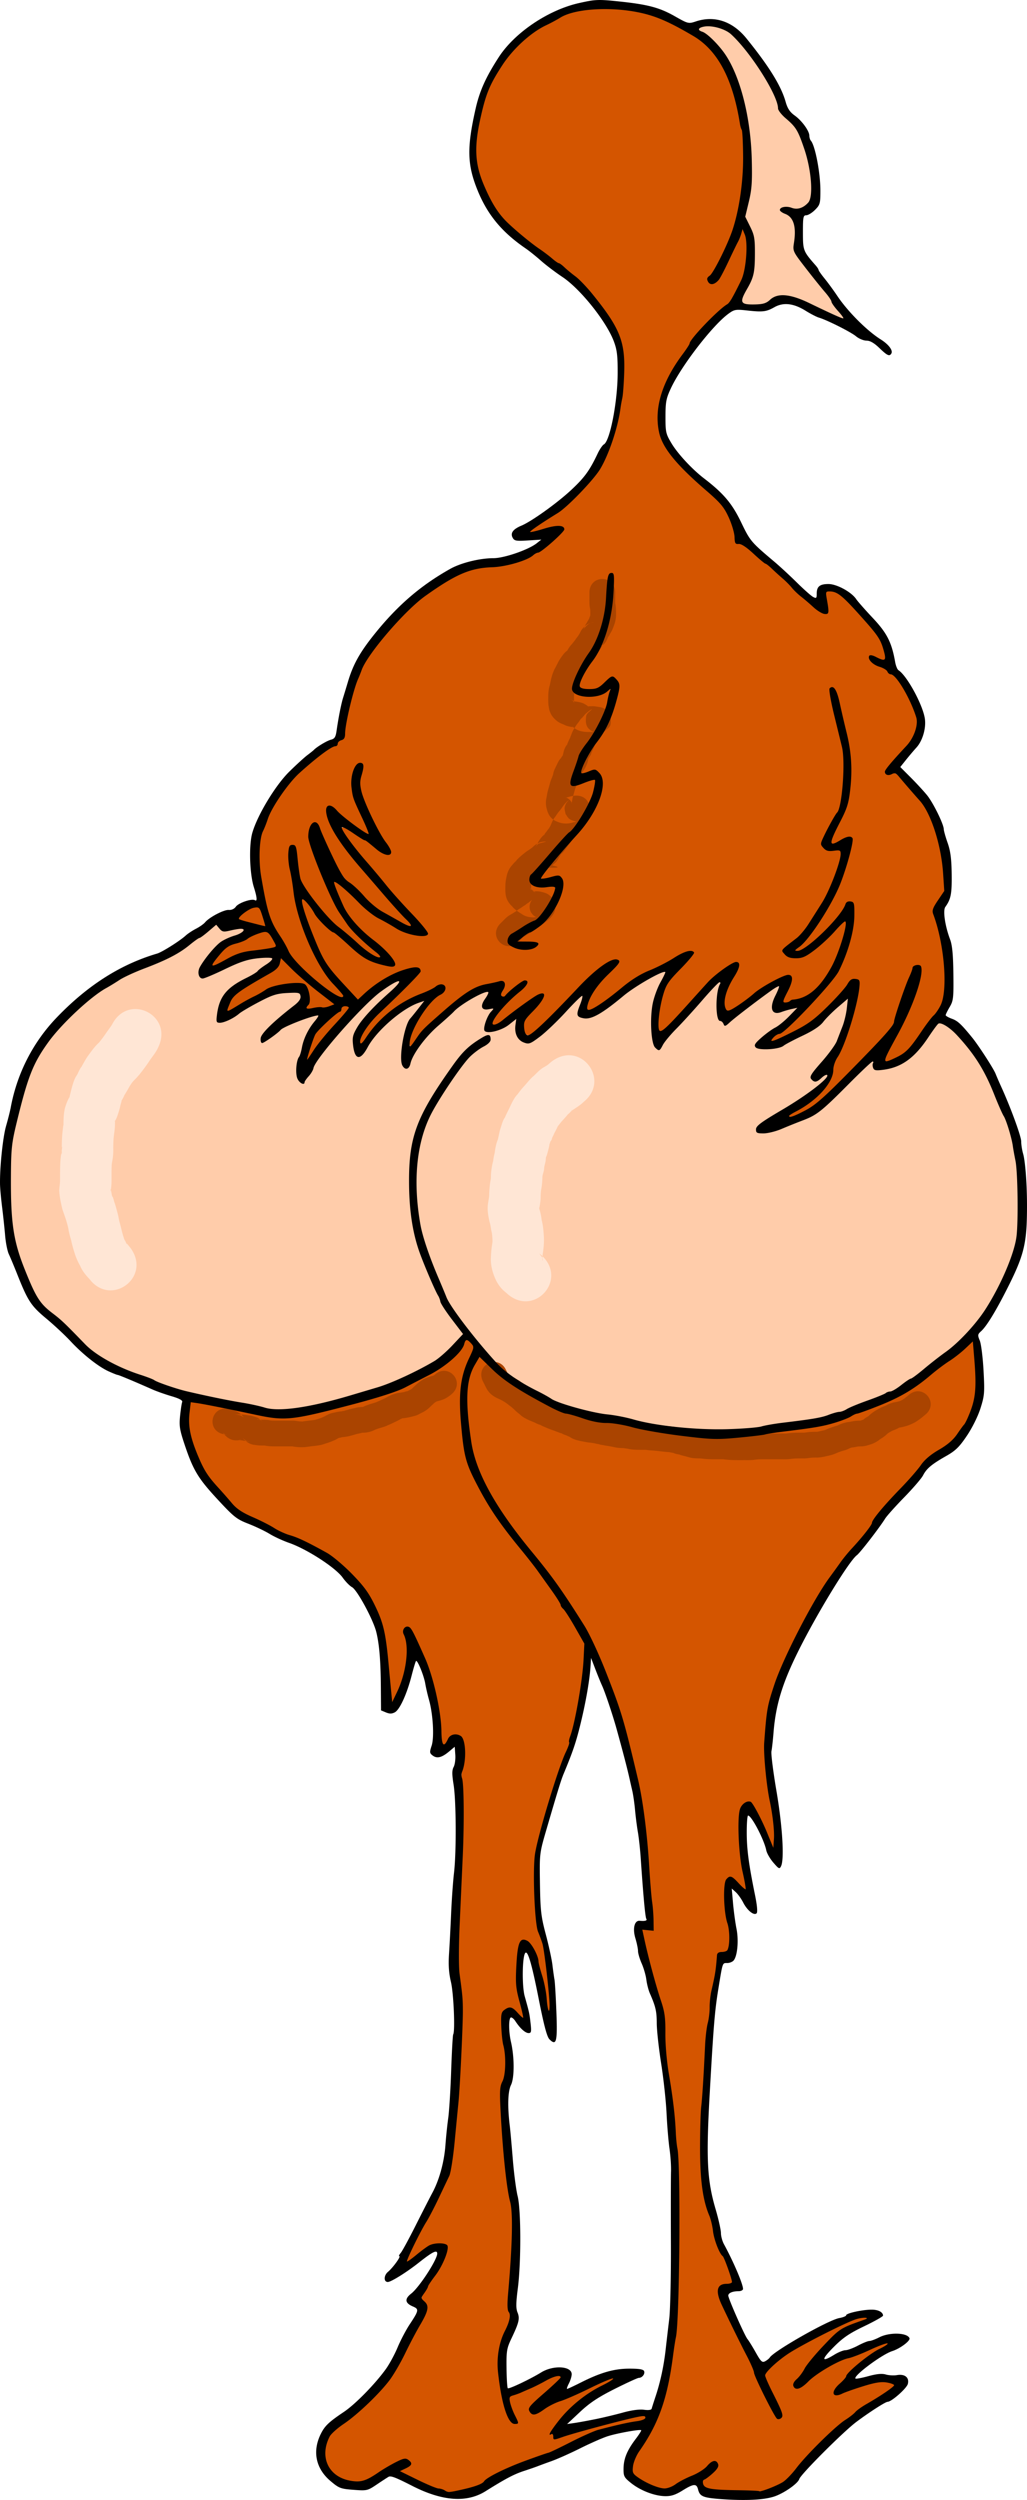<svg xmlns="http://www.w3.org/2000/svg" width="451.403" height="1097.982" viewBox="0 0 423.19 1029.358"><defs><filter id="a" x="-.63" width="2.26" y="-.229" height="1.458" color-interpolation-filters="sRGB"><feGaussianBlur stdDeviation="11.055"/></filter><filter id="b" x="-.555" width="2.11" y="-.241" height="1.482" color-interpolation-filters="sRGB"><feGaussianBlur stdDeviation="10.168"/></filter><filter id="c" x="-.189" width="1.378" y="-.605" height="2.21" color-interpolation-filters="sRGB"><feGaussianBlur stdDeviation="7.929"/></filter><filter id="d" x="-.088" width="1.175" y="-.402" height="1.804" color-interpolation-filters="sRGB"><feGaussianBlur stdDeviation="6.768"/></filter><filter id="e" x="-.292" width="1.584" y="-.096" height="1.191" color-interpolation-filters="sRGB"><feGaussianBlur stdDeviation="6.02"/></filter></defs><g color="#000" fill-rule="evenodd"><path style="isolation:auto;mix-blend-mode:normal;solid-color:#000;solid-opacity:1" d="M85.375 383.108c-8.48 7.252-18.432 12.47-28.821 16.396-15.674 6.663-29.11 18.194-38.895 32.045-6.936 10.866-9.87 23.716-12.345 36.204-1.6 13.892-1.97 28.111.4 41.934 2.348 9.137 5.354 18.36 10.514 26.32 5.367 5.93 11.913 10.653 17.315 16.568 9.886 10.102 23.936 13.793 36.71 18.733 13.408 4.091 27.32 6.214 41.013 9.043 14.938.84 29.38-4.195 43.463-8.507 11.05-3.864 22.433-8.178 30.918-16.575 1.747-1.922 4.561-3.47 5.438-5.939-4.331-6.324-9.023-12.459-11.831-19.68-5.37-11.38-9.61-23.477-9.997-36.169-.806-12.29-.084-25.278 6.306-36.148 4.827-8.748 9.906-17.618 16.928-24.789 2.691-2.176 5.392-5.183 8.916-5.75 1.234 1.725-1.784 3.127-2.912 3.97-9.15 6.614-14.813 16.797-20.433 26.335-5.53 10.111-7.285 21.82-6.617 33.22-.163 16.224 6.568 31.357 13.081 45.855 6.29 9.775 13.587 18.99 21.819 27.206 7.69 6.581 16.85 11.33 26.18 15.146 10.656 3.905 22.11 4.54 33.032 7.443 17.98 3.466 36.617 4.206 54.648.68 9.334-1.377 18.857-2.124 27.723-5.629 6.774-2.87 13.768-5.295 20.446-8.358 9.923-6.098 19.192-13.286 27.85-21.055 10.162-9.645 16.615-22.41 21.357-35.417 3.344-11.859 2.278-24.412 1.374-36.54-.748-9.336-3.655-18.314-7.769-26.687-4.706-11.706-11.096-23.457-21.417-31.109-1.597-1.295-3.935-.893-4.773 1.096-5.062 6.85-10.361 15.026-19.38 16.706-1.863.5-5.915 1.573-5.434-1.712.53-1.351-1.209-1.576-1.715-.422-7.713 6.626-14.367 14.494-22.495 20.6-6.17 3.03-12.534 6.204-19.3 7.55-1.334-.18-4.028.695-4.705-.729 3.724-4.192 9.266-6.36 13.81-9.572 5.21-3.619 11.228-6.619 15.144-11.739.978-1.473-1.141-1.644-1.9-.755-1.082.799-3.355 2.882-4.198.74 1.066-3.629 4.63-5.996 6.63-9.132 5.032-6.367 7.634-14.544 8.199-22.564-.173-2.2-2.248.347-2.904.875-5.747 5.342-11.184 11.265-18.57 14.375-5.002 2.494-10.937 6.113-16.558 3.577 1.848-3.655 6.063-5.592 9.201-8.076 2.76-2.429 6.227-4.613 8.025-7.833-2.329-.461-5.034 1.123-7.465 1.381-1.554.814-3.374-.513-2.749-2.249.205-2.761 2.714-5.132 2.454-7.847-1.894-.522-3.561 1.818-5.169 2.557-5.773 4.232-11.533 8.5-16.995 13.134-3.775-2.212-3.2-6.96-3.04-10.676-.067-2.403 1.236-4.762 1.126-7.066-1.891-.06-3.037 2.584-4.466 3.602-7.033 7.893-14.65 15.473-20.996 23.85-2.229-.319-2.276-3.642-2.332-5.394-.116-7.063-.652-14.573 3.18-20.853.472-1.665 2.352-3.436 1.872-5.179-2.67-.527-5.176 1.794-7.524 2.81-8.162 4.272-14.463 11.401-22.786 15.351-1.582.866-5.61 1.11-5.26-1.554.214-2.304 1.985-4.592 1.473-6.862-4.018 2.4-7.13 6.412-10.644 9.561-3.83 3.306-7.088 7.76-11.868 9.705-2.732-.245-5.448-3.18-4.756-6.026-.225-1.13.764-3.46-.334-3.99-3.377 2.588-7.474 5.774-11.972 4.997-1.082-3.123 1.762-6.077 2.936-8.721-1.016-1.12-4.292.638-4.278-1.51.264-1.945 3.124-3.803 2.153-5.773-3.193-.008-6.033 2.332-8.806 3.771-8.96 6.146-17.29 13.763-22.83 23.197-.96 1.228-.848 3.83-2.438 4.336-2.301-1.755-1.296-5.283-1.28-7.789.486-5.474 2.183-10.89 5.93-15.027.926-1.605 3.022-3.117 3.226-4.905-3.704.547-7.067 2.976-10.26 4.901-6.041 4.57-11.503 10.071-15.376 16.58-.601 1.221-2.504 2.387-2.83.295-1.269-3.427-1.428-7.422 1.098-10.344 4.487-7.204 11.688-12.076 16.924-18.618.768-1.764-1.995-.571-2.578-.094-9.016 5.116-15.814 13.264-22.79 20.76-4.828 5.353-9.118 11.177-12.485 17.553-.822.84-1.442 2.34-2.24 2.947-3.61-2.636-1.89-7.771-.727-11.255 1.276-5.473 3.486-10.696 7.174-14.983.98-.96-.073-2.221-1.229-1.573-7.62 1.782-14.568 5.639-20.719 10.384-1.08 1.002-1.93-.382-1.008-1.306 4.213-6.116 11.139-9.675 15.786-15.382.995-1.423-.12-3.66-2.018-3.101-4.753-.174-9.586.386-13.699 2.968-5.98 2.426-10.834 7.108-16.979 9.09-1.102.39-2.149-.168-1.544-1.463.216-5.345 2.93-10.517 7.634-13.25 5.109-3.458 11.13-6.01 15.213-10.758.242-1.743-2.638-1.153-3.665-1.202-9 .5-16.797 5.375-25.036 8.413-2.28.118-1.533-3.249-.61-4.385 3.329-5.698 8.158-10.807 14.724-12.614 1.11-.208 4.037-2.065 2.03-3.006-2.687-.313-5.405.904-8.013.668-1.586-.687-2.478-4.082-4.167-1.735l-2.443 1.948zM291.478 10.59c-1.201.072-3.61-.004-3.59 1.72.748 1.18 2.412 1.371 3.366 2.39 6.795 5.355 10.99 13.298 13.471 21.46 3.492 11.213 4.881 22.969 4.681 34.7.064 4.223-.12 8.451-1.287 12.536-.338 2.067-1.26 4.17-1.244 6.207 1.5 3.517 3.942 6.902 3.73 10.88-.09 4.508.528 9.184-.882 13.544-1.128 3.374-3.497 6.281-4.194 9.794.001 1.687 2.251 1.718 3.474 1.837 2.955.056 6.267.159 8.592-2 2.474-2.175 5.97-1.864 8.96-1.15 5.124 1.335 9.666 4.223 14.522 6.255 2.13.82 4.152 2.22 6.437 2.509.856-.508-.527-1.486-.75-2.002-1.982-2.23-3.625-4.706-5.101-7.287-4.572-6.069-9.74-11.708-13.873-18.099-.925-2.039.091-4.337-.1-6.49.122-3.164.153-7.165-2.94-9.019-.893-.783-2.568-.92-2.915-2.143.822-1.04 2.503-.528 3.632-.485 2.326.76 5.016.528 6.88-1.183 2.615-1.97 2.066-5.687 2.127-8.55-.442-8.036-2.44-16.107-6.327-23.181-2.083-3.084-5.673-5.006-7.253-8.433-.542-3.933-2.763-7.407-4.534-10.895-4.176-7.066-8.918-13.936-14.919-19.584-2.683-2.364-6.445-3.367-9.963-3.33z" overflow="visible" fill="#fca" enable-background="accumulate"/><path style="isolation:auto;mix-blend-mode:normal;solid-color:#000;solid-opacity:1" d="M245.426 3.642c-11.513-.536-21.762 6.182-30.347 13.126-13.342 11.724-19.494 30.12-19.12 47.544 1.194 12.446 7.826 24.06 17.603 31.798 11.512 10.205 25.622 17.763 34.244 30.904 5.603 6.76 9.18 15.192 8.638 24.061-.129 14.893-2.747 30.509-10.962 43.193-7.154 9.837-17.061 17.03-26.868 23.974-1.437 1.842 2.812.506 3.637.478 2.98-.245 6.837-2.296 9.484-.83-7.999 9.618-20.606 15.316-33.131 15.495-15.745 3.424-28.977 14.234-38.938 26.522-6.646 7.286-12.104 15.712-14.467 25.388-2.54 6.305-1.953 13.764-5.49 19.579-3.905 3.388-8.889 5.444-12.454 9.351-12.461 10.577-22.571 26.227-20.493 43.214 1.041 16.06 7.576 31.942 19.342 43.097 4.384 3.742 8.556 8.585 14.247 10.204 2.933.055.093-3.218-.805-4.092-12.278-13.67-17.612-32.013-19.541-49.94.073-2.518-1.48-6.065.386-8.1 2.106 1.18 1.184 4.98 1.934 7.087.744 11.823 10.701 20.126 18.627 27.765 4.886 3.791 9.092 9.283 15.137 11.147 1.817-.654-1.12-2.802-1.641-3.59-7.85-6.996-14.93-15.073-18.806-24.996-2.9-7.663-7.625-15.198-7.768-23.56-.135-1.915 2.051-4.24 3.092-1.632 3.982 9.31 8.005 19.044 15.863 25.849 6.316 5.79 12.985 11.98 21.227 14.757 2.71.424 1.143-2.544-.217-3.17-9.942-11.254-20.383-22.282-28.81-34.73-1.586-3.338-4.862-7.117-3.835-10.952 6.06 2.598 10.175 9.291 16.702 10.985.872-1.948-1.633-4.635-2.021-6.688-2.8-6.571-7.208-15.084-2.156-21.666 1.728-1.704 1.157 2.292.903 3.146-2.425 8.278 3.468 15.837 6.543 23.086 1.308 3.392 4.585 6.523 5.008 9.923-4.772-.696-7.805-5.57-12.166-7.505-2.297-.885-4.865-3.895-7.387-3.078.792 4.368 5.053 7.588 7.415 11.245 8.627 11.042 18.478 21.08 27.264 31.956.458 1.524-2.905.17-3.66.443-13.345-2.93-23.05-13.533-33.315-21.783-1.94-.517-.562 2.864-.266 3.664 3.192 10.42 11.248 18.111 19.462 24.777 1.506 1.824 4.222 3.834 4.389 6.227-10.654-.414-17.937-9.265-25.804-15.291-4.408-3.346-6.807-8.943-11.393-11.942-1.747 1.05.23 4.078.337 5.683 3.56 10.844 7.716 21.964 16.242 29.966 2.426 1.529 4.497 7.586 7.284 5.542 6.747-5.721 14.602-11.851 23.729-12.35-.766 3.385-4.638 5.703-6.78 8.415-5.994 6.557-13.664 12.18-17.527 20.351-.865 1.655.932 3.265 2.019 1.335 6.206-8.744 14.72-15.76 24.714-19.747 2.499-.566 5.143-3.807 7.712-2.877-2.803 4.751-7.844 8.031-10.34 13.13-2.021 3.545-4.576 8.283-2.792 12.113 6.734-9.42 15.82-16.959 25.289-23.512 3.853-1.67 8.39-3.571 12.526-3.415.454 1.882-2.718 4.917-.51 6.006 3.982-.452 6.173-5.493 9.806-6.265-4.19 5.79-11.055 10.043-14.243 16.75.372 2.348 3.685-.008 4.77-.584 5.468-3.589 10.74-8.39 16.553-10.93-1.698 5.34-9.348 8.38-7.447 14.787.336 2.923 3.959 1.723 5.086.024 10.58-9.084 19.093-20.651 30.734-28.425.81-.623 3.59-.449 1.682.876-4.645 5.587-11.157 10.958-12.155 18.541 1.253 2.548 4.446-.874 6.02-1.518 8.58-6.488 17.4-12.668 27.178-17.28 3.34-1.363 6.83-4.14 10.327-4.35-4.206 6.56-11.647 11.496-12.825 19.791-.319 4.022-2.464 8.811-.461 12.602 2.424.949 3.95-2.982 5.773-4.019 8.196-8.105 15.349-17.734 25.27-23.813 2.527-.854.123 2.866-.162 3.767-1.99 4.548-5.676 9.758-3.997 14.9 2.366 2.204 5.522-1.284 7.623-2.382 5.911-4.095 11.804-9.091 18.819-10.996 1.901 1.348-.619 4.368-1.029 6.06-.418 1.262-2.815 5.183.062 4.8 7.01-1.21 13.74-4.922 17.059-11.458 3.931-6.727 7.489-14.273 7.825-22.125-1.365-1.694-3.17 2.104-4.42 2.67-4.82 4.42-9.47 10.386-16.162 11.768-1.646.146-6.324-.81-4.458-3.135 11.545-9.507 19.277-23.328 22.843-37.76.976-2.262-.811-4.108-3.162-3.391-1.999.372-5.189-.506-3.874-3.13 2.86-7.488 8.133-14.33 7.986-22.735 2.42-13.391-3.625-26.083-4.957-39.166.173-2.582 1.84 1.538 1.932 2.213 3.818 13.486 6.893 27.885 4.444 41.886-1.132 6.524-5.935 11.998-6.778 18.506 1.866 1.751 4.636-1.46 6.67-1.77 2.73-1.608 1.372 2.705 1.166 3.932-3.677 14.91-10.702 29.37-21.522 40.345-2.06.51-1.425 3.28.624 2.327 8.657-4.558 14.95-12.506 20.812-20.109 1.467-.64 1.055 2.762 1.28 3.638.13 14.02-6.868 27.272-16.902 36.785-4.602 4.38-8.613 9.917-14.112 13.07-1.147.488-3.844 2.47-2.572 3.696 12.907-4.203 24.114-12.827 32.218-23.654.75-1.316 3.878-3.036 3.654-.318-1.068 11.806-5.933 22.817-10.415 33.645-.876 8.273-8.354 13.88-14.907 17.983-.892.99-4.403 1.585-3.697 3.173 7.27-.183 12.865-6.173 17.995-10.72 8.718-8.98 18.947-16.908 25.586-27.66 3.88-7.5 4.622-16.572 9.587-23.468 2.69.606.902 4.657.498 6.386-3.247 11.277-9.765 21.246-13.749 32.186 2.452 1.502 5.618-1.277 7.789-2.492 6.778-6.085 11.91-13.941 16.364-21.83 2.344-10.041.302-20.63-1.878-30.543-.619-3.48-3.731-7.228-.168-10.07 3.245-3.201 3.697-7.112 2.59-11.382-.867-13.061-4.695-26.377-13.969-36.021-2.515-2.966-5.165-6.748-9.528-6.379.117-1.76 2.87-3.846 3.986-5.61 4.056-5.034 10.386-10.71 7.934-17.908-2.635-8.56-7.376-17.44-16.094-21.034-.771-.486-3.322-2.063-2.82-2.624 1.727.16 6.634 2.546 6.21-1.087-1.18-8.58-8.531-14.596-13.868-20.825-2.86-2.949-6.75-6.775-11.184-5.444-.036 2.79 1.328 6.605.335 9.027-8.184-4.597-14.05-12.41-21.364-18.21-4.785-4.07-9.542-8.511-15.059-11.448-1.25-4.773-1.92-9.995-5.416-13.86-8.294-10.553-21.355-17.667-26.134-30.755-1.467-10.141 1.335-20.566 7.5-28.733 3.413-4.841 5.65-10.404 10.366-14.237 7.124-7.229 15.73-14.46 17.278-25.132.8-5.224 2.06-11.71-1.443-16.14-1.699.07-.614 3.328-1.97 4.156-3.044 6.026-5.34 12.79-9.773 17.917-2.36 1.228-1.621-2.448-.454-3.28 10.769-16.404 14.162-36.837 12.658-56.151-2.247-13.815-4.8-29.515-16.215-38.982C279.53 9.796 266.853 3.443 253.353 3.68c-2.642-.07-5.285-.064-7.927-.037zm6.408 233.291c1.637 13.936-3.055 27.974-10.969 39.382-1.14 2.087-4.225 6.762-.397 7.812 4.657 1.39 8.136-2.31 11.746-4.423 3.268.536 1.81 5.278 1.416 7.536-1.898 10.622-9.507 18.624-13.916 28.126-.854 1.29-1.239 4.025 1.189 3.176 2.054-.477 4.784-1.945 5.879.898 2.858 4.946-1.142 10.75-3.31 15.173-5.697 9.805-15.037 17.034-20.747 26.731 1.968 2.513 6.53-1.924 8.47 1.033.93 5.8-3.222 11.262-6.561 15.649-2.113 3.161-5.24 4.872-8.471 6.495-5.38 2.882-1.933 3.914 2.544 3.884 1.164-.047 3.432.505 1.193 1.317-3.267 1.007-8.254.861-10.19-2.32 3.57-5.624 11.512-6.58 15.069-12.435 1.772-2.793 5.169-6.413 3.787-9.883-2.818-1.403-7.96 1.005-9.532-2.519 1.588-4.268 5.72-7.508 8.432-11.207 7.758-8.755 17.96-18.04 17.886-30.707-2.333-.505-5.307 1.804-7.948 1.971-2.967 1.01-.847-3.18-.603-4.425 3.457-11.54 12.98-20.33 14.836-32.501.89-1.642-.752-2.83-2.01-1.396-3.887 2.241-10.248 3.048-13.365-.795 2.26-9.548 10.199-16.888 12.278-26.638 1.89-6.462 1.167-13.786 3.294-19.934zM105.406 373.407c-2.867.327-5.458 2.219-7.147 4.48-.386 1.174 1.442 1.265 2.137 1.574 2.964.705 5.889 1.804 8.917 2.125.84-.47-.22-1.656-.223-2.368-.696-1.777-.965-3.833-2.083-5.398-.444-.361-1.047-.439-1.601-.413zM109.054 383.524c-4.629.42-8.186 3.926-12.658 4.875-4.022 1.196-6.511 4.827-8.805 8.08-.696.61.049 1.752.852 1.225 4.996-2.166 9.7-5.37 15.25-5.895 3.282-.543 6.702-.664 9.867-1.704 1.109-1.005-.474-2.373-.833-3.367-.939-1.326-1.651-3.5-3.673-3.214z" overflow="visible" fill="#d45500" enable-background="accumulate"/><path style="isolation:auto;mix-blend-mode:normal;solid-color:#000;solid-opacity:1" d="M115.433 394.272c-.212 1.761-.65 3.626-2.246 4.656-5.471 4.12-12.164 6.526-17.138 11.329-1.31 1.657-2.242 3.702-2.663 5.763.36 1.038 1.7-.06 2.304-.287 4.995-2.925 10.093-5.677 15.155-8.474 4.458-1.806 9.427-2.525 14.187-1.83 1.73 1.029 1.896 3.415 2.197 5.205.27 1.47-.299 2.793-1.141 3.942-.568 1.064 1.135 1.08 1.756.928 3.296-.724 6.958.046 9.991-1.694.447-.75-.985-1.174-1.33-1.695-7.05-5.31-13.756-11.047-20.049-17.237-.308-.14-.65-.965-1.023-.606zM141.9 414.092c-1.017-.117-1.634.747-1.636 1.655-1.503 1.477-3.414 2.535-4.9 4.061-2.876 2.538-5.937 5.249-6.963 9.106-.74 2.477-1.866 4.934-2.157 7.498.598.64 1.135-.749 1.511-1.105 4.378-7.046 10.386-12.813 15.566-19.232.575-.482 1.145-1.691.004-1.865-.464-.118-.949-.129-1.425-.118zM213.434 387.194c-.15.135-.332.24-.456.402-.062.147.077.306.23.28.247-.003.494.01.74-.008.174-.03.217-.284.065-.373-.15-.087-.251-.242-.403-.328a.247.247 0 00-.176.027zM364.648 270.907a.222.222 0 00-.156.104c-.098.13-.228.237-.376.307-.12.06-.25.096-.38.126a.205.205 0 00-.15.22.206.206 0 00.188.178c.174.017.354.017.524-.035a.768.768 0 00.473-.39c.044-.089.08-.182.098-.28a.201.201 0 00-.221-.23zM301.195 123.17c-.123.056-.184.188-.271.284a68.53 68.53 0 01-1.376 1.683c-.082.117-.003.297.139.312.132.017.23-.096.33-.167.306-.262.573-.569.806-.898.217-.303.43-.61.617-.934.067-.13-.046-.305-.192-.287l-.053.007zM400.405 552.53c-4.987 2.981-9.024 7.587-13.986 10.74-9.653 8.201-20.945 14.144-32.865 18.306-14.7 6.201-30.859 7.136-46.477 9.459-20.545 2.926-40.708-3.647-60.914-6.268-17.7-3.94-34.497-12.705-47.27-25.614-2.32-2.052-3.424 2.681-4.472 4.047-3.555 8.641-1.96 18.41-1.167 27.454 2.1 19.978 15.722 35.951 27.464 51.276 15.276 18.588 27.281 39.877 34.21 62.952 6.676 20.953 10.869 42.638 12.11 64.601.692 8.236 1.265 16.48 1.785 24.728-1.52-.15-5.543-.366-4.295 2.389 2.092 11.82 6.969 23.021 8.576 34.894.792 20.075 5.475 39.772 5.55 59.894.225 22.975.722 45.997-.489 68.948-2.005 16.308-4.69 33.27-14.23 47.123-1.59 3.485-5.747 8.42-2.568 12.13 4.593 3.175 10.683 7.427 16.338 4.154 5.98-2.54 11.48-6.109 16.766-9.75 1.731 1.282-1.066 3.7-2.201 4.636-2.21 1.121-4.644 5.1-.95 6.023 7.645 1.761 15.71 1.368 23.507 1.067 8.367-1.394 13.465-8.595 18.659-14.531 9.936-10.922 22.027-19.497 34.194-27.702 1.548-.71 1.298-2.352-.444-2.31-7.999-2.028-15.706 3.088-23.13 4.05 5.057-8.433 13.526-14.331 21.702-19.533 1.28-2.107-2.67-.525-3.39-.244-11.484 4.024-23.017 8.661-32.461 16.495-.686.641-3.134 1.63-2.045-.248 5.57-8.164 11.408-16.824 19.9-22.209 2.884-2.202 7.098-2.385 9.708-4.72.232-2.254-3.36-.654-4.444-.393-12.631 5.211-25.405 11.14-35.785 20.189-2.583 1.734-2.657 4.792-1.011 7.223 1.393 4.59 5.023 8.82 5.091 13.686-1.798-.63-2.625-4.052-3.787-5.657-7.172-15.183-15.033-30.146-21.214-45.74-.737-3.574 3.908-2.191 4.972-4.303.383-7.03-4.985-12.854-6.481-19.542-3.032-10.281-5.961-20.703-5.657-31.532-.049-24.437 1.583-48.963 5.296-73.107 1.219-3.522.387-7.928 2.427-11.048 2.24-.287 4.262-1.68 4.06-4.221.12-8.686-3.502-17.595-1.018-26.161 1.565-2.267 3.384 1.867 4.833 2.485.856 1.28 3.42 2.112 2.58-.367-1.58-10.312-3.305-20.938-1.654-31.334.665-1.516 3.26-3.828 4.045-1.044 3.503 5.058 5.015 11.52 8.824 16.235 1.904-1.98.643-5.795.672-8.368-2.961-18.463-6.245-37.862-.207-56.09 6.221-16.117 14.118-31.69 23.665-46.095 6.126-8.89 13.591-16.76 19.588-25.724 6.726-7.794 13.414-15.69 20.545-23.088 6.539-4.718 13.619-9.547 16.533-17.48 4.466-9.152 3.012-19.736 2.066-29.496-.114-.542-.33-1.362-1.054-1.265z" overflow="visible" fill="#d45500" enable-background="accumulate"/><path style="isolation:auto;mix-blend-mode:normal;solid-color:#000;solid-opacity:1" d="M318.011 759.329c-.105.061-.126.202-.067.303.175.425.341.854.536 1.27.057.128.247.157.336.047.079-.108.051-.252.07-.377.011-.196.03-.392.038-.588-.01-.142-.186-.23-.306-.154-.132-.159-.241-.33-.383-.481a.212.212 0 00-.224-.02zM264.577 794.331c-.138.06-.137.225-.095.348.016.128.087.289.24.274.138-.008.225-.14.347-.191.158-.072.167-.324 0-.392-.137-.047-.29-.045-.433-.048l-.059.01zM301.21 938.055c-.137.152-.052.373-.075.557-.005.364.022.736-.002 1.095-.065.151-.268.3-.151.477.119.17.338.058.471-.035.22-.13.411-.36.37-.63-.05-.463-.177-.915-.294-1.365a.21.21 0 00-.319-.099zM400.863 552.12c-.115.01-.183.114-.266.183-.071.065-.164.137-.154.245.006.104.097.179.195.192.104.019.185.121.298.093.113-.014.184-.137.163-.246-.01-.11-.01-.222-.035-.33a.208.208 0 00-.2-.136zM192.353 551.652c-2.281 1.822-3.558 5.038-6.168 6.734-13.944 12.637-32.703 17.208-50.462 21.742-11.133 3.41-22.982 3.83-34.298 1.051-7.688-1.283-15.6-3.59-23.16-4.38-3.632 16.537 6.567 32.419 17.897 43.523 7.846 5.904 17.193 9.562 26.11 13.553 14.103 5.572 26.68 16.345 32.89 30.314 4.737 11.642 4.01 24.47 6.224 36.615 1.749.215 2.059-3.175 2.894-4.321 3.125-7.69 5.039-16.224 2.773-24.413-.918-2.555 1.984-1.25 2.245.193 7.013 12.632 11.31 26.98 12.074 41.409-.383 1.631.474 6.108 2.813 3.807 1.063-2.087 4.433-3.966 5.722-1.006 2.954 5.952-.661 12.584.368 18.873 1.04 26.165-2.468 52.32-1.258 78.471 1.872 23.957-.049 48.08-2.707 71.901-.86 12.601-9.036 22.963-13.914 34.215-1.494 3.83-4.495 7.785-5.061 11.671 5.338-1.692 9.447-8.847 15.665-7.077 2.071 2.394-.91 5.791-1.844 8.149-2.174 4.82-6.711 8.788-7.508 14.114.585 1.78 3.24 3.09 1.3 5.19-6.685 13.318-12.779 27.493-24.228 37.525-4.71 5.4-11.937 8.325-15.748 14.468-2.855 5.793-1.306 14.288 5.425 16.532 5.321 2.743 11.673 1.461 16.207-2.217 3.604-1.732 7.167-5.203 11.33-4.975 1.966 2.099-3.06 2.605-3.702 4.158 5.173 3.525 11.52 5.742 17.398 8.105 8.071 1.955 16.11-1.66 22.587-6.23 12.358-6.022 25.62-10.023 37.88-16.273 7.604-3.512 16.233-3.98 23.984-6.862 1.772-1.72-2.029-2.19-3.051-1.515-11.422 2.22-22.565 5.884-33.815 8.595-2.989-1.54.349-4.951 1.762-6.335 5.74-6.452 12.472-11.915 20.201-15.765 1.289-.203 3.234-2.876.741-2.37-9.516 4.311-19.322 8.042-28.536 12.967-.956 1.12-4.767 2.812-4.476.065 3.553-5.01 9.328-8.154 12.881-13.043-.75-2.01-4.038.09-5.459.308-5.608 2.372-11.208 4.989-16.648 7.562-1.118 3.67 2.477 7.192 2.936 10.565-2.933.083-3.262-4.23-4.197-6.271-2.901-10.558-4.498-22.326.752-32.414 1.657-9.56.618-19.41 1.67-29.062 1.183-10.826.501-21.684-1.505-32.37-1.471-12.891-3.32-26.05-2.022-39.002 3.02-9.13-.644-18.833-.026-28.09.137-2.325 3.201-3.67 4.59-1.539.973.58 2.917 3.57 3.938 2.196-1.56-9.894-4.332-20.272-1.094-30.157 1.561-3.096 4.065 1.045 4.772 2.724 3.43 7.808 4.408 16.399 6.167 24.624 1.706.714.873-3.181 1.06-4.194-.324-10.645-2.201-21.17-4.824-31.438-2.03-13.558-2.232-27.61 2.13-40.762 4.863-18.36 12.878-35.89 15.408-54.862.917-6.927 2.07-14.22 1.427-21.054-9.223-16.549-20.544-31.744-32.326-46.532-8.617-12.066-17.6-25.455-17.575-40.846.03-7.41-.876-15.085.271-22.324.977-4.116 4.713-8.318 3.534-12.71-.537-.774-1.45-1.47-2.414-1.51z" overflow="visible" fill="#d45500" enable-background="accumulate"/><path style="isolation:auto;mix-blend-mode:normal;solid-color:#000;solid-opacity:1" d="M194.942 554.255a.203.203 0 00-.164.188c.002.103.01.207.012.308.005.087 0 .174.007.26a.202.202 0 00.208.17.204.204 0 00.19-.183c.015-.147.016-.296.002-.444-.014-.075-.011-.159-.06-.223a.203.203 0 00-.195-.076zM192.142 551.605a.775.775 0 00-.37.21 1.336 1.336 0 00-.242.322.202.202 0 00.077.252c.077.05.184.035.249-.028.141-.13.278-.262.424-.386a.215.215 0 00.087-.203.201.201 0 00-.218-.167h-.007zM182.579 717.837c-.12.001-.221.122-.192.24.02.097.101.169.172.234a.578.578 0 00.513.13.878.878 0 00.437-.264c.084-.101.037-.275-.09-.313-.107-.04-.212.034-.319.043a.77.77 0 01-.444-.057.253.253 0 00-.077-.013zM209.869 952.233c-.135.03-.175.172-.173.293a81.713 81.713 0 01-.382 3.72c-.023.12-.036.283.098.344.133.069.278-.044.303-.178.358-1.075.64-2.208.544-3.35-.03-.255-.076-.518-.189-.751a.22.22 0 00-.201-.078z" overflow="visible" fill="#d45500" enable-background="accumulate"/><path style="isolation:auto;mix-blend-mode:normal;solid-color:#000;solid-opacity:1" d="M65.095 431.447c-.959 2.126-2.568 3.845-3.8 5.793-1.217 1.818-2.537 3.564-3.903 5.27-.38.428-.752.864-1.141 1.284-.537.577-1.099 1.084-1.602 1.684-.427.51-.83 1.2-1.204 1.719a66.485 66.485 0 01-2.23 3.805c-.08.128-.172.25-.242.385-.108.207.454-.814.364-.599-.452 1.082-1.037 2.055-1.624 3.066-.013.158.517-1.06.502-.996-.323 1.34-.31 1.262-.615 2.27-.103.941-.86 3.247-1.305 4.536-.38 1.093-1.009 2.072-1.564 3.08-.047.085.113-.161.16-.247.241-.442.244-.49.416-.935.188-.747.063 1.144.06 1.401.014 1.917-.386 3.799-.552 5.702-.11 1.373-.132 2.751-.145 4.128.079 2.01-.137 3.996-.532 5.965-.14.826-.135 1.671-.157 2.507-.028 1.393-.024 2.787-.024 4.18l.001.797c.001 1.32-.12 2.62-.286 3.926-.127.99-.189 1.228-.056.63-.303-4.005.777 3.4.571 1.579.038.122-.01.335.114.367.121.032-.16-.467-.093-.362.593.936.68 2.181 1.121 3.175.52 1.656.962 3.33 1.392 5.011a32.23 32.23 0 00.953 4.123c.393 1.622.762 3.233 1.283 4.814.11.36.218.721.327 1.082-.018-.087-.1-.335-.054-.26.1.163.302.702.22.53-.118-.245-.273-.482-.326-.748-.033-.172.184.298.267.451.212.394.413.793.62 1.19.42.767-.214-.403.655 1.32.07.138-.11-.293-.191-.425-.235-.386-.54-.728-.755-1.124-.092-.17.518.569.38.434-.162-.16-.304-.34-.457-.51 1.293 1.271.569.504 2.104 2.367 8.914 12.064-8.147 24.67-17.061 12.606.683.74.388.55.729.76-1.798-1.761-3.41-3.678-4.414-6.014.284.416 0 .008-.206-.376a27.757 27.757 0 01-1.843-4.15c-.057-.161-.095-.329-.142-.493-.588-1.784-1.098-3.587-1.475-5.426-.487-1.644-.956-3.304-1.194-5.005-.26-1.112-.576-2.212-.889-3.308-.482-1.468-1.03-2.962-1.542-4.491-.601-2.519-1.168-5.068-1.3-7.661.13-2.322.375-3.002.334-4.796 0-1.596-.004-3.193.032-4.79.06-2.038.15-4.084.564-6.087.037-.18.066-.362.109-.54.064-.265.064.552.002.818-.568 2.438.562-4.58.007-2.287.02-1.945.064-3.89.231-5.83.028-.298.416-3.757.453-3.765.167-.035.001.68.01.51.012-.261.002-.523.004-.784.029-2.186.1-4.386.63-6.52.456-1.536.977-2.93 1.746-4.338.082-.15.317-.605.264-.442-.107.334-.279.643-.43.959-.064.132.111-.272.167-.408-.054.206-.218.824-.162.618.41-1.525.512-1.817.93-3.603.11-.36 1.051-4.42 2.148-5.906.148-.249.267-.517.444-.746.142-.184-.368.855-.272.643.574-1.268 1.093-2.562 1.923-3.695-.193.523-.048.108.51-.864.708-1.23 1.367-2.496 2.209-3.644 1.407-1.929 2.777-3.898 4.567-5.502.992-1.24 1.96-2.499 2.84-3.821.8-1.174 1.686-2.294 2.45-3.474 6.71-13.416 25.683-3.93 18.975 9.487z" overflow="visible" fill="#ffe6d5" enable-background="accumulate" filter="url(#a)"/><path style="isolation:auto;mix-blend-mode:normal;solid-color:#000;solid-opacity:1" d="M240.078 454.027c.132-.096.515-.4.397-.288-1.415 1.362-3.155 2.427-4.8 3.491-.218.14-.444.271-.655.422-.049.035.115-.037.164-.071.208-.148.407-.638.603-.474.193.161-.349.36-.524.54-.877.898-.432.452-1.762 1.643-.026.03-.105.116-.076.09.181-.168.311-.406.533-.512.155-.074-.204.276-.315.407a72.567 72.567 0 01-2.3 2.57c-.606.756-1.193 1.551-2.118 2.675 1.2-1.63.134.206-.296 1.107-.189.359-.38.715-.566 1.075l-.155.324.039-.026c-.22.456-.439.911-.66 1.366-.211.439-.288.542-.131.31-.023.723-.647 1.178-.887 1.802-.081.21.359-.82.294-.605-.148.488-.34.963-.5 1.448-.099.36.076-.115.07-.08-.29 1.56-.718 3.098-1.168 4.617-.322.562-.348.958-.37 1.482-.038 1.272-.598 2.443-.681 3.7-.017 1.242-.633 2.362-.708 3.584a32.557 32.557 0 01-.418 4.743c-.243 1.104-.275 2.228-.312 3.352.062 1.872-.425 3.69-.64 5.534-.01.12-.037.479-.031.359.018-.363.052-.724.067-1.087.004-.108-.113-.354-.01-.323.103.03.308 2.005.108.583.046.163.095.324.139.487.284 1.062.52 2.13.681 3.218.151 1.022.138 1.538.144.954.498 1.978.7 4.007.828 6.037.204 2.438.016 4.862-.332 7.275-.175 1.089-.232 2.19-.265 3.29.557-.669-.274-.443-.014-1.092.055-.136.178.558.135.418-.245-.796-.341-.939-.025-.303-.926-1.797.333.533-1.356-2.005-.1-.15.52.494.385.376-.16-.14-.626-.57-.459-.44.333.257.636.548.954.823 11.157 10.027-3.024 25.804-14.18 15.777.675.475-.017-.005-1.13-.978-1.346-1.176-2.42-2.63-3.254-4.2-1.391-2.851-2.278-5.863-2.258-9.061.064-1.886.184-3.772.472-5.639.17-1.174.282-1.5.152-2.968-.057-1.044-.144-2.071-.44-3.082-.206-1.148-.314-2.302-.672-3.416-.584-2.524-1.075-5.094-.68-7.698.197-1.49.49-2.552.48-3.579.076-2.071.202-4.143.603-6.181.02-.1.026-.393.058-.298.052.151-.005.64.004.48.07-1.221.018-2.45.18-3.667.128-1.087.284-2.154.527-3.222.058-.259.125-.515.192-.771.017-.067.062-.266.06-.197-.011.236-.055.47-.082.706.12-1.058.263-2.099.487-3.14.053-.25.113-.497.174-.744.016-.067.057-.266.056-.198-.002.21-.04.418-.06.627.215-2.098.57-4.184 1.345-6.158-.02.12-.09.477-.06.36.323-1.281.554-2.577.86-3.86.093-.394.227-.776.34-1.164.452-1.326.925-3.295 1.74-4.351.1-.13-.12.302-.18.453.76-1.764 1.09-2.404 1.987-4.207.923-1.914 1.839-4.133 3.401-5.834-.061.09-.25.359-.184.272.755-.975 1.464-1.983 2.283-2.91.263-.298.53-.59.796-.886 1.193-1.333 2.318-2.786 3.686-3.984-.063.073-.26.284-.19.219 1.523-1.398 2.852-3.036 4.723-4.011 1.712-.993 1.433-.948 3.03-2.256 12-9 24.728 7.97 12.728 16.97z" overflow="visible" fill="#ffe6d5" enable-background="accumulate" filter="url(#b)"/><path style="isolation:auto;mix-blend-mode:normal;solid-color:#000;solid-opacity:1" d="M94.236 580.137c.968.182 1.91.493 2.841.812 1.764.99 1.627.713 2.896 2.111.21.232.37.504.558.755.042.056.061.18.13.166.05-.01-.093-.146-.427-.488-.967-.645-.959-.747-2.416-.974-.381-.06-.771.017-1.156.039a1.2 1.2 0 00-.209.038c1.289-.227.66-.165 1.798-.217.632.019 1.263.058 1.895.073.834.03 1.638.26 2.466.329 1.297.163 2.409.563 3.649.99 2.011 1.586 1.15.73 2.027 1.74.063.073-.116-.153-.184-.22-.152-.15-.383-.236-.477-.427-.026-.054.703.556.314.232-.522-.334-.521-.366-1.329-.602-.234-.069-.922.023-.723-.117.127-.09.988.126 1.25.165.362.03.726.035 1.089.041.986-.021 1.962.031 2.935.207.412.11.834.117 1.257.134.685.02 1.37.02 2.056.02.71 0 1.42 0 2.131-.002h4.245c.885.005 1.74.239 2.618.313.472.012.95.066 1.424.04.05-.003-.102-.01-.153-.016.872-.137 1.75-.235 2.625-.351.93-.092 1.844-.19 2.756-.374-.032.002-.125.02-.096.007.241-.107.508-.146.76-.225.159-.05.823-.282.931-.316a9.458 9.458 0 001.395-.54c1.123-.446.476-.31 2.101-1.044-.034.012-.135.053-.103.035.938-.51 1.994-.73 3.013-.915.939-.255 1.903-.38 2.87-.455-.051 0-.196.033-.155.002.125-.097.953-.173 1.102-.199.095-.017-.19.047-.287.044-.051 0 .096-.032.145-.048.778-.219 1.19-.314 1.989-.565.687-.232 2.13-.492 2.362-.56 1.072-.32 2.185-.416 3.297-.467 1.203-.034.316-.005.238-.013-.02-.002.875-.218.37-.078-.7.195-.57.147-.368.063-.068.025-.264.113-.203.074.567-.36 1.572-.69 2.21-.919.866-.366 1.793-.558 2.681-.858.337-.123.688-.194 1.029-.301.11-.035-.224.109-.338.086-.08-.016.147-.075.222-.11.583-.271.501-.227 1.158-.485-.022.004-.085.023-.065.013.54-.285.96-.43 1.351-.632.736-.346 1.466-.692 2.17-1.098 1.367-.762 2.826-1.249 4.357-1.548.868-.058 1.635-.231 2.483-.376-.04.003-.154.025-.118.01.521-.219 1.113-.269 1.594-.404-.926.365.702-.447.85-.523 1.207-.67-.265.226.805-.449.16-.1-.177.099-.163.073.02-.035.055-.058.083-.086.514-.523 1.063-1.026 1.592-1.513.793-.764 1.676-1.415 2.6-2.006.965-.655 2.064-1.04 3.158-1.412.202-.059.403-.124.606-.177 2.195-.576-.266.107.709-.2.47-.147.65-.166.425-.139-.064.021-.246.1-.19.063.107-.073.24-.104.35-.171.102-.062-.321.271-.32.153.002-.13.215-.145.321-.22.304-.215.282-.197.122-.108 5.608-4.98 12.65 2.951 7.042 7.93-1.095.92-2.263 1.76-3.605 2.286-.684.241-1.376.49-2.085.639-.895.292-.287.003-.978.392-.232.152-.445.285-.705.52-.606.58-1.235 1.13-1.82 1.731-.943.858-1.971 1.61-3.134 2.145-.924.443-1.79 1.014-2.792 1.282-.862.242-1.735.435-2.604.647-.79.125-1.57.327-2.374.357-.371.003-.645.205-1 .344-.822.459-1.656.895-2.514 1.283-.802.41-1.575.761-2.396 1.114-.292.072-.595.273-.86.382-.6.249-1.167.458-1.784.626-.817.25-1.648.459-2.441.78-.61.203-.98.429-1.613.702-1.152.436-2.363.711-3.6.729-.3.011-.604-.004-.893.084-.72.198-1.453.313-2.172.504a64.87 64.87 0 01-1.877.531c-1.043.32-2.118.514-3.198.655a5.67 5.67 0 00-1.32.226c-.256.053-.51.11-.767.157-.27.05.336-.18.415-.219.05-.025-.102.049-.153.073l-.64.309c.053-.03.204-.132.152-.101-.607.352-1.196.748-1.866.973-.911.424-1.846.766-2.8 1.077-.86.227-1.678.608-2.556.776-1.148.232-2.301.389-3.467.492-.998.132-1.996.251-2.992.394-1.098.073-2.195.083-3.292-.022a24.429 24.429 0 01-1.781-.236c-.04-.007-.16-.017-.12-.025.09-.017.184-.003.277-.005h-4.237l-2.144.003c-.833 0-1.667-.001-2.5-.03-.958-.043-1.916-.11-2.854-.324 1.276-.003-.963 0-1.083-.009-.854-.016-1.71-.041-2.555-.17-.111-.018-.223-.035-.334-.054-.023-.004-.09-.015-.067-.014.12.004.481.04.361.024-.39-.055-.792-.046-1.177-.137-1.182-.281-1.32-.423-2.237-.938-.74-.523-3.614-2.99-.566-.67.456.13.924.228 1.369.394.03.011-.405-.05-1.05-.193a12.586 12.586 0 01-.369-.088c-.033-.008-.133-.029-.098-.03.098 0 .195.018.293.027-.498-.05-.992-.108-1.486-.19l-.366-.066c-.05-.009-.198-.02-.149-.03.09-.02.183.001.274.002-.495-.012-1.144-.028-1.559-.07.325-.03 1.247-.332.965-.167-.194.114-.432.135-.655.163-1.948.244-3.285.02-4.922-1.129-.699-.607-1.343-1.189-1.866-1.958-.019-.026.049.042.074.062.94.779.389.412 1.727 1.027-.737-.252-1.087-.39-1.485-.445-7.355-1.47-5.274-11.871 2.08-10.4z" overflow="visible" fill="#a40" filter="url(#c)" enable-background="accumulate"/><path style="isolation:auto;mix-blend-mode:normal;solid-color:#000;solid-opacity:1" d="M208.655 564.445c-.036-.092-.168-.354-.108-.276.092.12.503 1.026.517 1.056.166.337.349.666.507 1.008-.201-.53.34.673.434.869.035.073-.055-.156-.096-.226-.344-.582-.647-.921-.266-.474-.994-.97.657.512-.042-.084-.14-.119-.297-.217-.434-.34-.1-.09.385.25.076.035.652.328 1.276.577 1.972.936.742.356 1.452.773 2.147 1.212.641.3 1.15.836 1.764 1.178.198.15.395.3.595.448.343.255.658.547 1.004.799.034.024-.062-.057-.093-.085.526.4 1.059.797 1.552 1.238.606.541.332.37.58.523.461.428.848.82 1.384 1.299-.044-.043-.181-.165-.132-.128.573.431 1.106.897 1.638 1.379-.107-.128.032.043.138.1.158.085-.593-.398-.431-.32.244.117.857.514.378.207.608.313 1.242.562 1.874.82.736.257 1.512.664 2.168.99.101.012-.369-.156-.273-.127.838.256 1.605.59 2.381 1.001.648.39 1.154.522 1.848.81.68.283 1.372.527 2.069.76.822.302 1.626.662 2.464.918.694.127 1.47.53 2.086.838.171.086.407.238.182.095-.073-.035-.299-.13-.22-.105.705.222 1.393.55 2.065.856.888.32 1.698.808 2.494 1.311-.592-.38.542.003.705.04.777.105 1.537.324 2.315.426.911.058 1.808.235 2.711.359.937.207 1.88.38 2.817.59.526.177 1.046.225 1.594.324.8.15 1.606.25 2.404.42.735.119 1.463.275 2.191.43.385.07.778.077 1.168.088.922-.034 1.826.148 2.732.279.138.03.28.019.42.04.93.146.709.109 1.421.282.241.058.288.093.187.03.6.057 1.203.07 1.805.08.701.008 1.402.005 2.103.004 1.069-.045 2.126.131 3.186.239 1.343.073 2.68.19 4.016.35 1.595.236 3.207.31 4.804.515.926.167 1.854.305 2.768.528.54.071 1.006.432 1.551.458 1.092.226 2.154.581 3.224.895.631.072 1.364.474 1.95.53-.011-.008-.048-.02-.034-.022.338-.053.847.036 1.2.042 1.09-.028 2.173.131 3.256.241 1.026.103 2.06.097 3.09.107 1.521.015 3.042-.026 4.561.062 1.001.114 2.002.216 3.008.262a62.99 62.99 0 002.408.036l2.812-.002h1.692c.466 0 .576.023.336-.017.973-.173 1.96-.243 2.945-.292a82.616 82.616 0 013.168-.048l2.39.002h2.498l2.436.001c.53-.02 1.064.027 1.595 0 .047-.002-.188.003-.143-.014.09-.034.192-.027.288-.04a33.2 33.2 0 013.444-.274c1.079-.027 2.157-.028 3.236-.028.629.008 1.275-.14 1.946-.219 1.032-.113 2.07-.122 3.107-.131.298-.014.596.008.894-.003.083-.003-.167.002-.25-.006-.24-.022.475-.094.714-.135-.06.007-.236.038-.178.023.777-.212 1.585-.36 2.37-.543.598-.19.975-.399 1.646-.681.948-.37 1.915-.68 2.882-.994.444-.123.782-.209 1.22-.344.103-.032-.397.154-.314.084.09-.077.21-.108.315-.162 1.184-.587 2.452-.953 3.742-1.218.939-.082 1.46-.231 2.365-.397.95-.165 1.912-.2 2.872-.218.131-.001.262.003.393-.004.085-.004-.173.017-.256-.003-.044-.012.18-.03.135-.028-.08.004-.314.067-.24.033.462-.13.297-.056.518-.163 1.426-.497-.817.28.999-.33.053-.017.207-.077.154-.062-.096.025-.19.06-.282.096-.073.03-.268.16-.214.102.088-.095.215-.146.323-.218-.05.03-.192.129-.15.09.598-.551 1.364-.966 2.055-1.393-.23.1-.045.025.339-.247l-.174.11c-.012.006-.044.028-.036.017.18-.237.432-.411.651-.613.952-.822 2-1.497 3.115-2.072-.024.008-.093.037-.072.024.4-.25.583-.309 1.046-.547.053-.027-.212.102-.162.07.27-.173.787-.398 1.033-.514.257-.092.516-.18.772-.277.074-.028-.297.1-.224.07.38-.158.765-.287 1.144-.448.061-.025-.125.043-.187.065.996-.608 2.071-.987 3.199-1.272.699-.102 1.394-.247 2.057-.433.418-.094.693-.24 1.436-.601.478-.312.55-.37 1.038-.725.11-.078.205-.175.31-.258.386-.303 1.327-.999.934-.751l.429-.363c5.78-4.78 12.539 3.394 6.759 8.174l-.041.026a45.704 45.704 0 01-2.182 1.77c-.84.605-1.69 1.202-2.616 1.669-1.033.5-2.097.97-3.206 1.272-.862.24-1.77.484-2.66.583.955-.376-.39.134-.638.357a28.68 28.68 0 01-2.292.958c-.076.028.148-.066.222-.1.05-.028.105-.047.147-.085.036-.032-.084.044-.126.067-.967.522-.341.164-1.4.767-.478.254-.03-.035-.787.523-.015.011.018-.031.027-.047-.238.174.04-.035-.457.435-.59.558-1.239 1.041-1.922 1.48-.251.128-.011.002-.528.338-.577.376-.094.062-.077.016.022-.06-.102.078-.152.117l-.689.538c-1.057.714-2.17 1.293-3.405 1.631-1.253.42-2.537.788-3.874.76-.4.007-.8.01-1.197.056-.752.123-1.489.341-2.254.377-.315.009-.679.199-.883.239-.914.468-1.86.867-2.86 1.094-.665.188-1.316.44-1.971.66-1.103.461-2.192.97-3.368 1.236-.945.214-1.887.44-2.834.647-.995.161-1.989.345-3.003.287-.66.006-1.32.005-1.978.061-1.053.118-2.1.338-3.166.29-.963 0-1.928 0-2.891.022-.8.025-1.6.075-2.393.187a20.3 20.3 0 01-3.14.147h-2.435l-2.507-.001-2.36-.002c-.897.002-1.795.003-2.691.036-.804.035-1.6.122-2.395.252a36.287 36.287 0 01-3.07.069l-2.84.002a69.896 69.896 0 01-2.888-.048 42.04 42.04 0 01-3.28-.278c-.396-.06-.12-.028-.827-.028-1.02 0-2.038 0-3.057-.007-1.357-.012-2.717-.019-4.068-.16-.808-.083-1.558-.218-2.357-.189-1.147-.02-2.3-.06-3.425-.302-.96-.239-1.56-.47-2.503-.676-.625-.183-1.51-.336-2.055-.62-.09-.046.226.085.301.046-.817-.128-1.983-.298-2.72-.683-.043-.023.097.017.145.025-.314-.078-1.084-.204-1.724-.325-.442-.092-.078-.024-.93-.094a81.257 81.257 0 01-3.685-.395c-1.26-.164-2.524-.235-3.79-.326-.998-.103-1.31-.21-2.088-.183-.765.001-1.53.004-2.295-.006-1.086-.019-2.174-.054-3.251-.204-.715-.126-.64-.096-1.173-.23-.03-.008-.124-.028-.092-.028.101 0 .402.038.302.027-1.08-.116.077.024-.995-.11-.345-.052-.475-.069-.8-.126-.046-.008-.182-.015-.137-.027.08-.023.33 0 .248-.004-.273-.015-.547.008-.82-.013-1.031-.034-2.064-.103-3.075-.321a42.646 42.646 0 00-2.186-.43c-.737-.16-1.555-.222-2.328-.403.047.002.187.014.14.007-.754-.113-1.516-.202-2.243-.45.079.01.315.044.237.03-.616-.108-1.275-.188-1.855-.382-.945-.134-1.88-.307-2.833-.377-1.04-.165-2.067-.395-3.104-.575-1.405-.325-2.82-.658-4.053-1.449-.16-.107-.341-.185-.493-.303-.082-.064.386.149.29.109-1.338-.554-.019.027-1.086-.45-.57-.325-1.237-.45-1.823-.74-.195-.097-.391-.191-.585-.29-.069-.035-.277-.135-.203-.114 1.053.297.015.083-.34-.075-.837-.286-1.67-.591-2.487-.925a44.348 44.348 0 01-2.839-1.052c-.916-.42-1.855-.73-2.669-1.202-.113-.06-.413-.075-.34-.18.075-.109.248.088.371.135.088.033-.186-.045-.265-.095-.052-.034.241.06.182.041-1.236-.375-.294-.038-1.497-.5-.926-.442-.822-.462-1.8-.83-.783-.337-1.582-.636-2.342-1.026-1.003-.511-2.042-1.072-2.922-1.939.06.046.235.187.178.139-.473-.399-.715-.586-1.444-1.165-.8-.726-.537-.47-1.329-1.242-.033-.032.073.058.11.087-.447-.397-.687-.593-1.191-1.019-.032-.027.073.04.11.06-.766-.539-1.115-.836-1.566-1.188-.015-.012.035.014.052.022-.724-.497-1.038-.761-1.58-1.059-.486-.327-.697-.42-1.42-.785-.446-.221-1.015-.448-1.669-.782-1.18-.615-2.208-1.342-2.986-2.247-.896-1.052-1.164-1.718-1.692-2.743-.332-.705-.735-1.435-1.07-2.152-2.785-6.964 7.063-10.903 9.848-3.94z" overflow="visible" fill="#a40" filter="url(#d)" enable-background="accumulate"/><path style="isolation:auto;mix-blend-mode:normal;solid-color:#000;solid-opacity:1" d="M253.498 244.017v4.26c0 .122.03.484 0 .366-.032-.123-.003-.254-.004-.381.165.62.247 1.454.303 2.16.053.831.055 1.665.057 2.498.02 1.332-.215 2.648-.61 3.916-.308.873-.61 1.71-.988 2.556-.05.106-.094.215-.149.318-.283.535-.586 1.024-.9 1.537-.137.224-.038.08.012.01-.137.544-.673.919-.855 1.43-.014.04.049-.065.073-.098.036-.064.137-.26.108-.193-.09.213-.195.42-.292.629-.497 1.275-1.204 2.362-3.034 3.39-.66.37-1.482.315-2.222.473 1.469-.063 2.548-.545 3.43-1.58.08-.12.12-.277.237-.362.09-.066-.098.201-.15.3-.102.188-.21.373-.312.56-.23.424-.467.83-.722 1.24-.434.752-.975 1.432-1.506 2.116.02-.021.077-.086.06-.063-.428.6-.865 1.193-1.33 1.765-.485.668-1.035 1.288-1.597 1.893.212-.2.722-.877-.041.125-.093.123.321-.52.268-.375-.08.216-.256.385-.354.594-.534.798-1.046 1.621-1.743 2.293-.269.26-.569.485-.853.728-.753.824.565-.757-.386.515-.392.497-.534.796-.689 1.081-.239.586-.582 1.122-.863 1.687-.007.014.021-.025.032-.037-.398.639-.6 1.171-.773 1.622-.142.486-.287.977-.402 1.473-.064.602-.265 1.179-.36 1.775-.119.595-.333 1.164-.383 1.77-.034.517-.034 1.036-.036 1.554.025.577-.035 1.16.002 1.736.006.092.003-.183.004-.275.066.301.102.608.15.911.017.103-.043-.205-.045-.309 0-.045.059.172.043.13l-.196-.55c-.31-.575-.314-.545-.028-.134.057.08-.103-.168-.167-.243-.13-.153-.314-.264-.414-.439-.022-.039.592.524.191.158.31.024-1.003-.528-.732-.44.644.21.788.339 1.439.624.223.105.253.124.1.04.261.125.52.254.784.374.037.017-.065-.047-.102-.062-.718-.276-.55-.227-1.063-.33a19.65 19.65 0 013.31.632c1.267.444 2.428 1.35 3.156 1.864-.194-.19-.648-.354-.937-.471.572.017 1.144.015 1.717.014.994-.067 1.967.123 2.942.282 3.627.418 5.59 3.072 4.902 7.242-.218 1.323-1.768 2.016-2.653 3.025-.122.06-.48.255-.366.18.15-.1.3-.224.477-.254.143-.024-.243.16-.367.236-.1.06.371-.277.293-.191-.014.015-.78.588-.16.124-1.027 1.043.119-.223.17-.24.168-.051-.205.287-.322.418-.247.275-.51.534-.766.802.11-.119.398-.501.33-.355-.128.28-1.134 1.181-1.175 1.221-.13.125.27-.24.384-.377.14-.169.255-.357.383-.535-.435.867-1.14 1.55-1.688 2.333.066-.082.253-.337.198-.247-.977 1.583-.179.174-.17.227.021.12-.104.22-.166.323-.17.285-.353.562-.53.843-.041.06-.089.118-.122.182-.069.131.266-.521.233-.377-.04.174-.156.324-.196.498-.314.802-.62 1.6-.968 2.39-.493.902-.553 1.127-.719 1.551-.206.861-.813 1.523-1.187 2.297-.028.056.07-.104.105-.156-.823 1.4-.207.36-.054-.102-.225.673-.283 1.409-.52 2.078-.135.383-.308.752-.462 1.127-.354.792-.832 1.506-1.32 2.22.058-.08.222-.325.17-.241-.435.722-.935 1.374-1.48 2.017.212-.13.45-.679.188-.182-.043.083.183-.326.146-.24-.098.226-.206.447-.31.671-.35.67-.493 1.027-.814 1.688-.003.24.206-.602.148-.32-.11.53-.265 1.053-.417 1.572-.274.926-.725 1.794-1.028 2.708.017.01.04-.06.036-.042-.15.6-.32 1.2-.497 1.793-.17.602-.349 1.204-.493 1.813-.062.628-.205 1.242-.327 1.86-.012-.42-.102.985-.063.536.038-.432-.067-1.13.006-.996l.111.37c.048.177.092.356.143.532.02.07-.023-.145-.05-.213-.092-.233-.174-.472-.306-.685-.516-.839-.646-.842-1.388-1.442-1.216-.61-.56-.254-.218-.186.188.038.641.09-.442-.08-.518-.014 1.234-.127-.389.026-.013.001.024-.014.036-.018.122-.04.245-.076.368-.11.178-.05.358-.093.537-.14.197-.04.396-.078.593-.12.101-.022-.2.059-.304.059-.063 0 .117-.042.177-.06.546-.17 1.09-.291 1.653-.396 1.822-.332 3.645-.117 5.181 1.136.723.59 1.097 1.51 1.646 2.264.35 2.362.801 2.79-.421 5.024-.342.625-.94 1.07-1.423 1.594-.194.211-1.282.89-.622.464.716-.631.619-.574.207-.127-.057.062.1-.145.175-.182.057-.028-.076.103-.116.153l-.26.33c.009-.003.017-.008.025-.012-.452.741-1.037 1.39-1.537 2.094-.474.541-.74.889-1.128 1.524-.262.377-.545.741-.802 1.122-.007.011-.021.048-.012.038.08-.091.133-.205.19-.311-.34.81-.59 1.433-1.01 2.282-.592 1.005-.956 1.724-1.782 2.743-.401.536-.79 1.066-1.239 1.62l-.03.048c.067-.087.255-.352.199-.26-.357.597-.81 1.114-1.244 1.641-.555.583-.875.814-1.455 1.292-.043.035.095-.06.136-.098.422-.387.363-.337.655-.703-.46.65-.553.918-1.013 1.684-.34.542-.77 1.41-1.242 1.856-.515.489-1.064.94-1.597 1.41 7.496 1.48-6.179.805-4.644.533.432-.077.86.25 1.299.224 1.292-.079 1.806-.182 2.665-.673.022-.013.076-.061.067-.038-.074.18-1.107.962-1.344 1.16-.691.494-1.388.98-2.096 1.451-.467.352-1.009.67-1.415 1.09-.607.488-.676.562-1.152 1.006-.047.044.099-.084.148-.126-1.153 1.276.032-.157.063-.136.161.102-.214.315-.34.46-.254.293-.53.567-.796.85-.323.342-.052.062-.728.685-.126.116.212-.382.38-.346.156.034-.216.237-.32.36-.014.015.033-.028.049-.04l-.441.513c-.418.688.213-.381.269-.518.01-.027.037-.11.031-.082-.101.506-.257.999-.31 1.513-.041.49-.043.983-.047 1.475.02.453-.03.91 0 1.363.006.092-.013-.186.004-.277.008-.04.017.08.025.12-.043-.54-.287-1.07-.747-1.581.504.505 1.067 1.065 1.4 1.33a55.35 55.35 0 011.611 1.022c-.336-.248-.725-.4-1.123-.516-.112-.032-.148-.021-.069-.034l-.461-.02c-.005-.003-.021-.008-.016-.009 1.102-.24 2.054-.14 3.169-.007 1.158.29 2.347.535 3.36 1.215.446.299.825.688 1.237 1.032.4.642.935 1.218 1.201 1.926 1.1 2.928-.1 5.304-2.21 7.224-.682.532-1.36 1.061-2.025 1.608-.979.655-1.175.872-2.173 1.555-1.001.556-.752.437-1.381.909-.5.378-1.06.634-1.603.935-.085.047.178-.076.262-.125.116-.068.221-.299.335-.226.108.07-.19.172-.286.258-.82.688-1.748 1.235-2.68 1.755.052-.026.202-.11.155-.077-.681.49-.916.505-1.392.823-.008.01-.034.034-.024.028.398-.264.367-.294-.059.1-.036.034.154-.13.119-.094-.492.508-.336.244-.463.465.195-.081-1.697 1.571-1.222 1.214-5.138 5.464-12.864-1.803-7.726-7.266.43-.436.77-.75 1.184-1.174.798-.832 1.618-1.661 2.597-2.284.906-.553.953-.523 1.792-1.068.16-.094 1.434-.917.626-.308.64-.576 1.334-1.116 2.023-1.487.09-.048.162-.15.263-.154.084-.004-.134.1-.2.151.669-.462 1.287-.971 2.013-1.351.062-.032-.113.08-.17.12.397-.285.89-.761 1.386-.999.033-.015-.05.05-.074.076.587-.466 1.176-.972 1.76-1.385-.133.202-.305.379-.427.588-.742 1.274-.795 2.846-.217 4.205.23.54.67.964 1.005 1.446.853.636.678.608 1.569.945.078.03.327.076.246.055-.002 0-.77-.202-.818-.222.995.044.35.056 1.13-.03.09-.01-.176.026-.265.04-.736.118-1.466.245-2.218.199-1.497-.117-2.966-.437-4.205-1.342.064.037.255.148.192.11-.803-.497-1.618-.976-2.368-1.554-.602-.486-1.27-.99-1.742-1.614-.056-.075.138.128.21.188.043.035-.081-.077-.122-.115-1.474-1.371-2.421-2.723-2.821-4.735a16.176 16.176 0 01-.173-3.039c.008-.926.024-1.854.137-2.775.128-.918.335-1.816.531-2.72.422-1.434 1.054-2.759 2.079-3.865-.143.26-.015.02.42-.504.282-.341.608-.646.915-.967.053-.055-.21.222-.157.168.088-.086.17-.176.255-.265.11-.109.4-.463.329-.326-.098.187-.277.32-.411.484-.014.017-.048.077-.034.06.787-1.01.418-.634 1.16-1.37.028-.028-.052.058-.077.087.562-.555 1.11-1.078 1.779-1.609.808-.67 1.625-1.338 2.51-1.907.463-.234.88-.63 1.32-.907.062-.04-.111.096-.167.144.694-.502 1.252-1.181 1.977-1.648 1.2-.769 1.874-1.064 3.565-1.2.527-.042 1.042.179 1.568.23.316.03-.624-.113-.937-.17-1.046.27-2.092.538-3.139.807-.404.39-.8.79-1.214 1.168-.058.054.097-.125.144-.188.08-.108.13-.246.237-.326.079-.058-.1.169-.144.257-.121.243.994-1.796.4-.71.355-.557.59-1.108 1.028-1.71.546-.81 1.1-1.5 1.86-2.121.045-.038-.174.159-.129.12.116-.098.385-.45.343-.303-.05.172-.246.262-.368.393-.235.347-.027.036.27-.348.038-.048-.121.21-.087.16.709-1.04.24-.427.824-1.161-.03.045-.12.176-.087.134.442-.586.85-1.2 1.333-1.763-.872 1.43.832-1.458.355-.588.15-.3.39-.782.57-1.268.429-1.042.94-2.068 1.677-2.932.51-.768 1.024-1.552 1.63-2.247.01-.01-.008.024-.013.036.407-.517.812-1.017 1.163-1.58.644-.909 1.319-1.796 2.174-2.522.2-.148.397-.3.6-.443.088-.06-.165.136-.251.199-.067.048.242-.22.191-.155-.351.456-.845.817-1.1 1.334-.985 2.003-.592 2.302-.216 4.375.505.65.86 1.452 1.516 1.951.68.519 1.541.762 2.361 1.006.515.154 1.552-.065.879.043-.314.015-1.065.448-1.346.356-.286.046-.574.18-.85.244-.81.19-1.597.313-2.428.309-.415-.032-.831-.047-1.244-.097-1.14-.135-2.227-.616-3.261-1.077-.416-.3-.871-.55-1.247-.898-1.095-1.017-1.718-2.33-2.077-3.75-.455-1.582-.554-3.1-.194-4.704.163-.804.261-1.443.446-2.384.209-.803.427-1.6.66-2.397.2-.731.409-1.54.648-2.293.274-.71.568-1.394.824-2.112.161-.249.301-1.21.367-1.435.07-.245.153-.487.244-.725.079-.21.176-.412.264-.618.181-.368.48-1.018.821-1.703-.014.042-.06.167-.042.127.46-1.031.941-2.046 1.73-2.877-.072.096-.286.386-.216.288.093-.132.165-.284.287-.388.096-.08-.268.424-.203.316.934-1.555-.763 1.37.603-.954.081-.113.105-.349.244-.34.133.008-.094.269-.206.342-.107.07.105-.24.193-.333.063-.068-.157.334-.116.252.365-.742.128-.299.318-.65-.064.192-.134.381-.193.574-.01.035-.022.145-.013.11.227-.955.01-.166.235-.993.016-.06.046-.238.052-.177.009.091-.028.182-.043.273.217-1.199.547-2.404 1.266-3.411.045-.063-.07.136-.106.204.123-.217.241-.436.368-.65.057-.097.187-.398.185-.284-.01.648-.418.336-.049.081.011-.007-.405 1.118.088-.225.378-.904.758-1.719.932-2.055.274-.399.302-.947.553-1.36.03-.049-.03.111-.046.167.37-1.102.803-2.197 1.486-3.148-.063.118-.123.236-.189.352-.039.069.071-.14.109-.21.461-.849.708-1.21 1.21-1.903.112-.136.217-.277.335-.407.04-.044-.137.196-.1.149.999-1.292-.507.61.5-.697.046-.06-.072.136-.107.204.664-1.04.506-.91 1.321-1.762.117-.122.437-.499.376-.341-.04.105-1.57 1.636.172-.247.115-.113.395-.49.343-.338-.062.184-.498.594-.375.445.663-.807.602-.802 1.266-1.392.739-.635 1.495-1.249 2.372-1.685-.809.968-2.255 1.655-2.426 2.905-.524 3.817.466 5.257 3.046 6.524.313.154.681.153 1.018.242.232.062-1.488-.27-.712-.1-.094-.016-.542-.091-.684-.124-.003 0 0-.006 0-.01.108 0 .216 0 .324-.002-.264-.003-.53.006-.794.002-.952.001-1.905.011-2.854-.073-1.527-.186-3.007-.598-4.25-1.55.626.346-.85-.534-.818-.583.066-.098.204.121.307.18.047.026-.093-.058-.14-.086l.491.174c1.21.197-1.303-.178-.782-.13-1.831-.21-2.643-.627-3.563-1.057.104.038.415.154.312.114-1.032-.4-1.557-.586-2.636-1.27-1.137-.875-2.152-1.872-2.818-3.163-.15-.35-.31-.697-.449-1.052-.322-.83-.395-1.735-.55-2.604a26.213 26.213 0 01-.082-2.781c.004-.897.011-1.795.102-2.688.1-.84.216-1.703.48-2.51.004-.012.004.024.006.036.168-.897.356-1.587.51-2.471.236-.923.48-1.847.806-2.743.309-.773.603-1.56 1.047-2.263.447-.911.652-1.214 1.108-2.199a20.308 20.308 0 011.6-2.49c.263-.276-.176.19.565-.758.511-.654 1.132-1.217 1.786-1.724-.105.104-.216.203-.314.314-.668.745.814-.994.162-.19.547-.934.97-1.65 1.753-2.494-.036.046-.146.182-.107.138.383-.44.638-.741 1.089-1.346.476-.562.71-.958 1.091-1.48.504-.646.478-.543.934-1.304.451-.628.69-1.387 1.135-2.02 1.372-1.819 2.718-2.862 5.14-3.042-.654.156-1.386.122-1.963.468-.882.528-1.573 1.33-2.282 2.074-.164.173-.203.431-.309.645-.017.034.03-.072.045-.108.31-.772.151-.412.427-1.003-.112.381.03-.118.329-.72.136-.277.442-.805.646-1.09.038-.054-.096.171-.076.18.399-.794.884-1.54 1.048-1.888-.047.277.404-1.101.456-1.185.067-.107-.137.487-.114.363.026-.139.081-.27.122-.405.014-.041.042-.168.044-.124.004.094-.057.372-.038.28.178-.865.046-.005.102-.827-.001-.58 0-1.16-.028-1.74-.031-.522-.143-1.029-.24-1.543a26.781 26.781 0 01-.088-2.953v-2.69c0-7.5 10.606-7.5 10.606 0z" overflow="visible" fill="#a40" enable-background="accumulate" filter="url(#e)"/></g><path d="M297.567 1029.026c-7.923-.564-9.184-1.08-9.93-4.053-.616-2.451-1.831-2.355-6.436.507-2.865 1.781-4.659 2.358-7.177 2.307-4.384-.088-10.171-2.33-14.038-5.437-2.836-2.278-3.09-2.78-3.045-5.99.058-4.049 1.467-7.457 5.02-12.139 1.386-1.828 2.402-3.442 2.257-3.587-.469-.47-9.932 1.232-13.839 2.488-2.087.672-7.139 2.89-11.226 4.93-4.087 2.041-9.382 4.408-11.766 5.261-2.385.853-5.02 1.822-5.854 2.152-.835.331-3.397 1.217-5.694 1.968-4.052 1.327-7.441 3.115-15.784 8.328-7.753 4.845-17.808 4.11-30.188-2.206-6.873-3.505-8.81-4.25-9.74-3.742-.463.254-2.625 1.66-4.806 3.127-3.872 2.605-4.094 2.656-9.66 2.235-5.31-.401-5.955-.647-9.466-3.608-6.173-5.205-7.592-12.423-3.87-19.68 1.605-3.128 3.287-4.705 9.38-8.795 4.667-3.132 12.705-11.32 17.229-17.55 1.477-2.034 3.68-6.084 4.897-9 1.216-2.918 3.458-7.183 4.98-9.48 3.796-5.723 3.899-6.287 1.346-7.369-3.296-1.396-3.527-3.109-.717-5.308 3.334-2.61 10.72-13.96 10.72-16.475 0-1.708-1.889-.779-7.59 3.731-4.995 3.951-11.428 7.962-12.77 7.962-1.741 0-1.699-2.69.066-4.17 2.083-1.75 5.487-6.458 4.667-6.458-.302 0-.04-.597.584-1.328.623-.73 3.367-5.77 6.097-11.197 2.731-5.428 5.874-11.567 6.985-13.642 2.846-5.316 4.854-12.684 5.356-19.653.237-3.281.75-8.234 1.14-11.007.39-2.772.935-11.531 1.21-19.464.275-7.933.65-14.676.834-14.984.848-1.427.189-16.935-.92-21.614-.868-3.663-1.097-7.02-.793-11.606.235-3.549.625-11.064.868-16.7.243-5.637.774-13.102 1.18-16.59 1.01-8.653.91-29.633-.173-36.394-.688-4.296-.68-5.923.033-7.256.506-.945.811-3.203.679-5.017l-.24-3.299-2.278 1.911c-3.03 2.544-5.008 3.047-6.768 1.723-1.323-.995-1.365-1.366-.467-4.088 1.128-3.416.57-13.034-1.097-18.912-.554-1.954-1.239-4.919-1.522-6.589-.573-3.383-3.244-9.928-3.817-9.355-.203.203-1.018 2.903-1.812 6-1.944 7.59-4.893 14.041-6.91 15.12-1.227.658-2.18.67-3.676.049l-2.018-.84-.069-9.282c-.082-11.152-.63-17.85-1.879-22.947-1.249-5.103-7.87-17.35-10.003-18.506-.942-.51-2.67-2.27-3.84-3.911-2.946-4.135-14.721-11.757-22.165-14.348-2.505-.872-6.092-2.528-7.97-3.681-1.88-1.153-5.808-3.026-8.73-4.162-4.83-1.877-5.988-2.791-12.7-10.038-8.052-8.69-10.047-12.006-13.594-22.594-2.017-6.02-2.278-7.67-1.86-11.747.267-2.61.658-5.194.869-5.743.262-.683-1.122-1.44-4.386-2.4-2.622-.772-6.134-2.009-7.804-2.749-7.343-3.255-13.956-6.018-14.402-6.018-.266 0-1.93-.659-3.697-1.464-4.276-1.948-10.687-7.019-15.74-12.45-2.264-2.434-6.763-6.627-9.997-9.319-6.24-5.193-7.567-7.214-11.912-18.14-1.328-3.34-2.898-7.097-3.49-8.35-.591-1.252-1.276-4.668-1.522-7.59-.245-2.923-.809-8.218-1.253-11.767-.444-3.549-.83-7.819-.857-9.489-.114-7.017 1.166-19.322 2.489-23.912.782-2.714 1.644-6.13 1.915-7.591 2.61-14.059 9.167-26.888 18.945-37.073 12.755-13.285 26.282-21.895 41.4-26.35 2.06-.607 9.382-5.224 11.785-7.431.835-.767 2.737-2.023 4.226-2.791 1.49-.769 3.17-1.954 3.735-2.635 1.75-2.109 7.784-5.262 9.756-5.099 1.138.094 2.288-.434 2.925-1.342 1.108-1.583 6.585-3.446 7.843-2.67 1.058.655.919-1.102-.427-5.393-1.754-5.594-2.086-17.25-.635-22.325 2.09-7.307 9.513-19.586 15.252-25.23 2.832-2.785 6.175-5.837 7.427-6.781 1.253-.945 2.448-1.9 2.657-2.123 1.2-1.283 5.431-3.822 7.043-4.227 1.519-.381 1.97-1.084 2.338-3.64.79-5.5 1.893-11.085 2.688-13.621.422-1.348 1.328-4.33 2.013-6.626 2.134-7.15 4.895-12.093 10.99-19.67 9.495-11.805 18.986-19.965 31.175-26.804 4.41-2.474 12.154-4.387 17.766-4.387 4.42 0 14.435-3.449 17.843-6.144l1.895-1.499-5.51.343c-4.913.307-5.598.181-6.316-1.16-1.005-1.879.185-3.497 3.628-4.936 4.25-1.777 14.837-9.37 20.644-14.806 5.401-5.057 7.492-7.943 10.76-14.854.834-1.761 2-3.473 2.592-3.805 2.5-1.399 5.613-17.448 5.666-29.212.032-7.266-.254-9.677-1.569-13.19-3.055-8.165-13.785-21.596-21.182-26.513-2.84-1.889-6.817-4.898-8.836-6.688-2.02-1.79-4.868-4.073-6.33-5.073-9.76-6.682-15.678-13.81-19.763-23.81-4.325-10.587-4.508-17.54-.883-33.608 1.67-7.405 4.183-13.01 9.55-21.307 6.563-10.145 20.404-19.468 33.132-22.317 6.635-1.485 7.865-1.54 15.92-.713 12.293 1.264 17.11 2.524 23.506 6.148 5.48 3.106 5.64 3.145 8.688 2.133 7.685-2.55 15.12-.057 20.824 6.983 9.32 11.503 14.306 19.56 16.147 26.093.777 2.758 1.752 4.24 3.71 5.64 2.993 2.137 6.074 6.378 6.074 8.358 0 .723.282 1.638.627 2.035 1.78 2.048 3.927 13.284 3.927 20.554 0 5.304-.159 5.874-2.218 7.933-1.22 1.22-2.843 2.22-3.606 2.22-1.245 0-1.386.727-1.38 7.073.007 7.466.104 7.719 5.279 13.612.642.731 1.166 1.55 1.166 1.82s1.139 1.893 2.53 3.606c1.39 1.713 3.716 4.892 5.168 7.064 4.294 6.425 12.203 14.352 17.89 17.93 3.321 2.09 5.179 4.565 4.388 5.844-.779 1.26-1.648.855-4.925-2.293-2.174-2.089-3.833-3.037-5.317-3.037-1.187 0-3.123-.805-4.303-1.79-2.122-1.768-11.874-6.671-15.306-7.693-.975-.29-3.414-1.549-5.419-2.795-4.993-3.104-9.17-3.587-12.898-1.492-3.391 1.906-4.79 2.07-11.413 1.338-4.55-.503-5.141-.394-7.591 1.404-6.525 4.789-19.28 21.31-23.635 30.61-1.956 4.18-2.238 5.641-2.248 11.66-.01 6.447.148 7.148 2.498 11.07 2.566 4.284 8.468 10.638 13.383 14.409 8.043 6.17 11.544 10.306 15.277 18.047 3.757 7.789 4.025 8.106 13.775 16.327 2.228 1.879 6.378 5.715 9.222 8.524 2.844 2.81 5.845 5.47 6.668 5.91 1.327.71 1.497.556 1.497-1.35 0-2.947 1.275-3.977 4.897-3.96 3.422.016 9.425 3.303 11.38 6.232.634.948 3.72 4.45 6.857 7.78 5.815 6.175 7.761 10.003 9.178 18.057.277 1.571.896 3.108 1.376 3.416 3.558 2.276 10.19 14.54 10.902 20.156.493 3.89-1.02 8.96-3.482 11.664-1.107 1.217-3.062 3.524-4.345 5.127l-2.331 2.915 4.255 4.26c2.34 2.344 5.379 5.635 6.752 7.316 2.535 3.103 6.88 11.927 6.92 14.051.01.64.724 3.168 1.585 5.616 1.179 3.354 1.59 6.525 1.67 12.878.104 8.126-.313 10.27-2.627 13.5-1.05 1.468-.11 7.85 1.969 13.356.889 2.355 1.26 6.23 1.357 14.13.122 9.955-.008 11.126-1.52 13.69-.91 1.541-1.654 3.056-1.654 3.366 0 .31 1.172.987 2.604 1.505 2.35.85 3.818 2.214 8.286 7.698 2.659 3.265 8.786 12.716 9.66 14.903a146.893 146.893 0 002.266 5.229c3.92 8.577 8.307 20.546 8.307 22.663 0 1.319.352 3.591.781 5.05.92 3.124 1.637 12.94 1.607 22.01-.05 15.345-1.19 19.89-8.666 34.539-4.512 8.84-8.09 14.614-10.267 16.57-1.403 1.26-1.452 1.614-.53 3.82.559 1.338 1.258 6.882 1.554 12.32.496 9.12.399 10.328-1.245 15.538-1.044 3.309-3.366 8.002-5.603 11.328-3.123 4.642-4.68 6.165-8.536 8.35-5.98 3.388-8.07 5.137-9.54 7.986-.646 1.252-4.146 5.32-7.777 9.039-3.63 3.719-7.162 7.661-7.846 8.76-2.353 3.777-10.323 14.085-11.646 15.061-3.154 2.329-16.127 23.505-23.87 38.967-6.792 13.562-9.555 22.55-10.473 34.07-.25 3.131-.634 6.58-.853 7.664-.22 1.084.703 8.428 2.05 16.321 2.472 14.486 3.312 28.054 1.918 30.988-.635 1.336-.895 1.22-3.177-1.422-1.368-1.582-2.683-3.86-2.923-5.06-.876-4.378-6.075-14.313-7.497-14.326-.313 0-.562 3.155-.554 7.017.015 6.95.806 12.904 3.433 25.838.86 4.233 1.09 6.934.63 7.394-1.072 1.072-3.855-1.161-5.526-4.436-.785-1.538-2.167-3.466-3.072-4.284l-1.645-1.488.53 6.043c.291 3.323.935 8.067 1.43 10.541.958 4.791.387 11.158-1.167 13.031-.488.588-1.693 1.069-2.677 1.069-1.986 0-1.82-.486-3.633 10.627-1.496 9.174-1.975 14.982-3.567 43.27-1.509 26.82-1.066 35.522 2.413 47.388 1.214 4.143 2.21 8.584 2.213 9.868 0 1.284.563 3.36 1.246 4.612 3.918 7.187 7.857 16.415 7.858 18.409 0 .522-.826.949-1.835.949-2.503 0-4.237.74-4.237 1.81 0 1.237 6.76 16.532 7.924 17.927.522.626 2.052 3.102 3.399 5.501 2.117 3.771 2.642 4.26 3.871 3.602.782-.419 1.633-1.103 1.89-1.52 1.66-2.686 24.189-15.47 28.652-16.259 1.566-.276 2.847-.8 2.847-1.164 0-.831 6.725-2.306 10.513-2.306 2.696 0 4.67 1.042 4.67 2.466 0 .355-3.502 2.326-7.781 4.38-6.21 2.982-8.774 4.737-12.694 8.693-5.073 5.12-4.934 6.299.358 3.04 1.67-1.03 3.754-1.873 4.631-1.875.878 0 3.201-.858 5.165-1.901 1.963-1.044 4.077-1.898 4.698-1.898.62 0 2.468-.683 4.104-1.518 4.237-2.162 11.533-1.935 12.423.386.41 1.065-3.94 4.305-7.119 5.304-4.214 1.325-16.181 10.254-15.139 11.297.203.202 2.584-.239 5.291-.98 3.45-.945 5.605-1.151 7.201-.69 1.253.363 3.319.478 4.592.256 3.238-.563 5.154.98 4.491 3.619-.46 1.836-6.74 7.377-8.359 7.377-.868 0-7.644 4.36-12.87 8.28-5.403 4.056-22.874 21.527-23.5 23.504-.602 1.895-6.34 5.89-10.37 7.218-4.185 1.38-11.807 1.764-21.423 1.078zm-107.158-3.953c5.354-1.195 8.4-2.336 9.052-3.392.97-1.57 8.749-5.436 17.071-8.486 4.739-1.737 8.998-3.216 9.465-3.287.467-.071 4.607-2.05 9.2-4.396 4.593-2.346 9.717-4.621 11.387-5.056 7.8-2.033 12.434-3.068 15.751-3.52 2.224-.304 3.606-.874 3.606-1.49 0-.82-.778-.827-4.365-.04-6.979 1.533-25.258 6.457-29.605 7.974-3.936 1.375-3.986 1.373-3.986-.114 0-.828-.341-1.294-.759-1.036-1.63 1.007-.571-.96 2.914-5.415 4.663-5.962 11.168-11.246 17.932-14.567 2.939-1.443 4.977-2.755 4.528-2.916-.449-.161-4.719 1.634-9.489 3.99-4.77 2.356-10.24 4.752-12.155 5.326-1.915.573-4.9 2.07-6.635 3.326-3.674 2.662-5.09 2.848-6.18.813-.686-1.283.09-2.235 6.04-7.402 3.754-3.26 6.83-6.185 6.833-6.498.015-1.14-2.752-.524-6.077 1.353-1.872 1.058-4.6 2.44-6.061 3.07-1.461.632-3.34 1.453-4.175 1.826-.835.372-2.308.9-3.272 1.17-1.518.427-1.685.816-1.236 2.895.285 1.32 1.16 3.669 1.944 5.218 1.77 3.499 1.768 3.636-.074 3.636-2.786 0-5.417-8.173-6.843-21.256-.651-5.978.4-12.305 2.83-17.036 1.938-3.773 2.527-6.658 1.59-7.788-.593-.714-.675-3.059-.269-7.65 1.76-19.864 2.057-33.252.839-37.744-1.468-5.41-3.073-20.694-3.95-37.606-.42-8.099-.303-9.887.786-11.993 1.36-2.632 1.538-10.542.336-14.942-.345-1.261-.718-4.79-.829-7.843-.173-4.755.01-5.703 1.272-6.626 2.153-1.575 3.211-1.343 5.478 1.2 1.116 1.254 2.138 2.17 2.27 2.038.133-.133-.544-3.122-1.503-6.643-1.521-5.58-1.687-7.497-1.292-14.939.509-9.603 1.47-11.726 4.556-10.074 1.685.902 4.53 6.176 4.562 8.454.009.676.697 3.361 1.53 5.967.832 2.606 1.655 6.775 1.829 9.266.344 4.945 1.217 6.999 1.204 2.832-.013-4.257-2.168-22.912-2.93-25.368-.389-1.252-1.209-3.473-1.822-4.934-1.425-3.395-2.278-25.477-1.24-32.087 1.247-7.936 9.536-35.312 12.663-41.821.975-2.03 1.604-3.858 1.399-4.064-.206-.205-.033-1.27.383-2.365 1.974-5.192 5.12-23.097 5.542-31.538l.336-6.736-3.807-6.696c-2.094-3.683-4.292-7.098-4.884-7.59-.593-.491-1.077-1.235-1.077-1.653 0-.418-1.618-3.024-3.595-5.79l-5.883-8.232c-1.259-1.76-4.337-5.69-6.84-8.73-8.324-10.111-12.929-16.83-17.575-25.645-5.272-10.003-5.957-12.529-7.17-26.44-1.064-12.192-.192-19.313 3.25-26.56 2.182-4.59 2.222-4.856.95-6.262-1.732-1.914-2.35-1.852-2.888.29-.818 3.261-7.448 9.106-14.367 12.665a1780.752 1780.752 0 00-9.852 5.103c-3.405 1.789-11.474 4.368-23.329 7.458-23.528 6.133-26.356 6.417-38.379 3.853-11.896-2.537-21.396-4.425-24.355-4.84l-2.384-.334-.512 4.439c-.617 5.356.328 10.108 3.527 17.723 2.525 6.012 4.036 8.357 8.56 13.284a213.23 213.23 0 015.404 6.165c1.887 2.258 4.25 3.838 8.487 5.675 3.23 1.4 7.238 3.432 8.908 4.516 1.67 1.083 4.574 2.412 6.452 2.952 3.375.971 7.257 2.819 15.257 7.261 2.255 1.253 6.928 5.181 10.384 8.73 5.02 5.155 6.947 7.827 9.581 13.285 3.346 6.932 4.303 11.105 5.482 23.912.289 3.131.739 7.914 1 10.628l.476 4.934 2.058-4.305c3.879-8.113 5.1-18.921 2.672-23.641-.853-1.658.507-3.666 2.074-3.065 1.075.412 1.94 2.072 6.794 13.02 3.387 7.638 6.592 21.964 6.683 29.87.07 6.04.953 7.106 2.705 3.261.86-1.888 3.314-2.454 5.268-1.214 2.129 1.35 2.456 10.113.55 14.73-.301.731-.316 1.927-.032 2.658.784 2.02.936 18.064.302 32.072l-1.27 28.088c-.413 9.108-.427 17.59-.035 20.455 1.206 8.822 1.331 10.233 1.346 15.223.019 6.225-1.198 31.53-1.806 37.577-.252 2.505-.964 9.85-1.582 16.32-.618 6.472-1.617 12.792-2.22 14.044-.604 1.253-2.554 5.352-4.333 9.11-1.78 3.757-4.1 8.198-5.156 9.868-2.398 3.792-8.292 15.842-7.937 16.228.144.157 1.899-1.074 3.898-2.736 2-1.662 4.383-3.413 5.295-3.892 2.283-1.198 7.028-1.107 7.508.144.684 1.781-2.014 8.349-5.07 12.34-1.626 2.127-2.958 4.124-2.958 4.438 0 .315-.674 1.52-1.498 2.677-1.496 2.1-1.496 2.108.06 3.516 2.003 1.812 1.597 3.902-1.906 9.808-1.482 2.498-4.205 7.67-6.05 11.491-1.845 3.822-4.723 8.775-6.395 11.008-4.221 5.634-13.275 14.276-18.964 18.099-2.622 1.762-5.228 4.106-5.791 5.21-4.295 8.408-.503 16.522 8.485 18.155 4.32.786 6.437.158 11.752-3.486 1.775-1.217 4.943-3.079 7.04-4.138 3.182-1.607 4.031-1.767 5.125-.967 1.89 1.383 1.626 2.263-1.061 3.536l-2.372 1.123 7.286 3.57c4.008 1.963 7.894 3.574 8.635 3.58.741.01 1.86.343 2.486.748 1.44.93 1.705.918 7.212-.31zm132.133-3.06c1.278-.784 3.805-3.387 5.617-5.783 4.184-5.535 16.17-17.335 20.158-19.845 1.676-1.055 3.528-2.497 4.114-3.204.587-.708 2.632-2.182 4.544-3.276 5.944-3.403 11.447-7.152 11.447-7.798 0-.34-1.367-.85-3.038-1.132-2.264-.383-4.729.01-9.678 1.544-3.653 1.132-7.495 2.481-8.54 3-4.286 2.127-5.056-.622-1.138-4.063 1.462-1.283 2.657-2.657 2.657-3.054 0-1.408 9.553-9.257 13.664-11.227 2.297-1.1 3.796-2.13 3.332-2.29-.465-.158-3.71 1.045-7.212 2.674-3.502 1.63-7.479 3.171-8.837 3.426-3.745.704-13.19 6.173-16.555 9.588-3.152 3.197-5.385 3.867-6.16 1.846-.29-.755.24-1.828 1.408-2.846 1.03-.9 2.486-2.845 3.234-4.323.748-1.48 4.31-5.786 7.915-9.57 6.626-6.958 6.828-7.085 16.721-10.559 2.468-.867-.047-1.119-3.061-.307-3.802 1.024-23.05 10.769-28.482 14.42-4.64 3.118-9.368 7.58-9.368 8.839 0 .53 1.352 3.645 3.003 6.921 4.248 8.424 4.692 9.752 3.573 10.682-.514.426-1.264.537-1.667.248-1.09-.78-9.46-17.536-9.492-19.002-.015-.693-1.364-3.823-2.998-6.954-2.593-4.97-6.812-13.546-10.27-20.876-2.74-5.809-2.07-8.73 2.002-8.73 1.202 0 2.185-.34 2.185-.756 0-1.238-3.216-10.22-3.806-10.63-1.33-.927-3.609-6.788-4.006-10.304-.24-2.119-.937-5.022-1.55-6.453-2.636-6.15-3.785-14.532-3.792-27.652 0-7.098.21-14.784.474-17.08.46-4.005.992-12.444 1.606-25.432.157-3.341.654-7.44 1.102-9.11.45-1.669.796-4.572.77-6.45-.026-1.88.307-4.954.74-6.833 1.572-6.822 1.81-8.343 2.288-14.613.066-.874.734-1.328 1.954-1.328 1.02 0 2.053-.324 2.297-.72 1.077-1.742 1.089-8.028.02-11.173-1.542-4.546-1.848-16.318-.465-17.983 1.496-1.803 2.24-1.578 5.102 1.546 1.407 1.537 2.7 2.647 2.873 2.467.174-.18-.385-3.401-1.24-7.159-1.613-7.084-2.254-21.59-1.132-25.598.63-2.251 2.898-3.869 4.49-3.203.847.354 4.598 7.44 6.807 12.86.34.835 1.044 2.543 1.564 3.795l.946 2.278.254-3.692c.224-3.255-.525-9.972-1.746-15.666-1.361-6.347-2.605-19.472-2.27-23.961 1.024-13.755 1.235-14.959 4.175-23.872 3.608-10.937 16.107-35.146 22.854-44.265a395.428 395.428 0 004.479-6.186c1.043-1.483 3.099-3.99 4.566-5.57 4.43-4.766 8.339-9.74 8.339-10.61 0-1.212 4.896-7.103 11.766-14.157 3.34-3.429 7.11-7.746 8.379-9.594 1.534-2.236 4.026-4.353 7.447-6.326 3.518-2.03 5.888-4.065 7.512-6.452 1.304-1.918 2.572-3.658 2.817-3.867.245-.209.897-1.404 1.45-2.657 3.392-7.684 3.84-11.833 2.72-25.262l-.53-6.37-3.131 2.958c-1.722 1.627-4.669 3.928-6.547 5.114-1.88 1.186-5.295 3.753-7.592 5.704-6.755 5.742-12.588 9.205-21.369 12.687-4.538 1.8-8.601 3.271-9.03 3.271-.427 0-1.573.521-2.545 1.158-.972.637-4.12 1.85-6.995 2.695-4.91 1.443-8.229 2-21.739 3.652-3.027.37-6.016.85-6.642 1.067-.626.216-5.58.81-11.007 1.317-9.006.842-11.064.776-23.533-.76-7.515-.925-16.57-2.503-20.12-3.508-3.551-1.005-8.334-1.8-10.628-1.766-2.656.038-6.219-.651-9.808-1.897-3.1-1.077-6.232-1.958-6.959-1.958-.727 0-3.656-1.23-6.51-2.733-12.777-6.732-19.004-10.784-23.921-15.566l-5.21-5.068-1.913 3.263c-3.651 6.231-4.043 14.684-1.472 31.757 1.872 12.435 9.846 26.92 24.774 45.005 8.712 10.553 12.775 16.262 21.808 30.641 2.112 3.361 5.943 11.576 8.85 18.978 6.488 16.513 7.373 19.475 13.278 44.408 1.997 8.431 3.775 22.225 4.59 35.608.378 6.224.927 12.885 1.22 14.803.293 1.918.555 5.366.583 7.662l.051 4.175-2.348-.234-2.347-.235.96 4.41c1.622 7.436 4.689 18.774 6.702 24.77 1.582 4.712 1.903 7.065 1.852 13.547-.037 4.69.559 11.506 1.483 16.953 1.653 9.75 2.528 17.187 2.816 23.94.098 2.31.393 5.214.656 6.452 1.425 6.724.911 71.068-.62 77.783-.24 1.043-.768 4.46-1.177 7.59-2.308 17.7-5.935 27.947-13.925 39.335-1.184 1.687-2.332 4.408-2.552 6.047-.357 2.664-.156 3.152 1.907 4.62 3.474 2.474 8.598 4.62 11.076 4.639 1.213.01 3.263-.775 4.555-1.741 1.292-.967 4.318-2.546 6.724-3.509 2.406-.962 5.202-2.734 6.214-3.935 2.087-2.48 3.813-2.805 4.56-.859.358.933-.257 2.029-2.07 3.69-1.418 1.3-3.023 2.512-3.565 2.693-.62.206-.8.913-.486 1.902.6 1.89 3.313 2.347 14.86 2.506 4.372.06 8.071.232 8.221.382.428.428 7.114-2.142 9.689-3.723zm-77.097-25.948c3.131-.634 8.21-1.852 11.287-2.706 3.461-.96 6.735-1.4 8.589-1.15 1.943.26 3.075.09 3.22-.482.124-.486.839-2.73 1.588-4.987 1.993-5.998 3.4-12.543 4.175-19.43.376-3.34 1.036-8.976 1.466-12.525.43-3.548.738-17.725.684-31.503-.054-13.778-.032-26.879.049-29.112.08-2.234-.204-6.504-.632-9.49-.428-2.984-.972-9.526-1.208-14.536s-1.238-14.234-2.225-20.496c-.988-6.263-1.804-13.733-1.814-16.6-.016-4.941-.459-6.851-2.85-12.309-.563-1.287-1.208-3.804-1.433-5.594-.225-1.79-1.09-4.794-1.923-6.676-.832-1.883-1.513-4.18-1.513-5.103 0-.925-.49-3.307-1.088-5.295-1.213-4.03-.376-7.397 1.79-7.193 2.272.214 3.181-.065 2.707-.831-.44-.714-1.235-9.349-2.304-25.041-.241-3.549-.764-8.331-1.162-10.628-.398-2.296-.924-6.395-1.169-9.11-.244-2.713-.762-6.3-1.15-7.97a497.27 497.27 0 01-1.036-4.555c-.914-4.178-2.738-11.196-5.425-20.875-1.606-5.788-4.737-15.108-5.992-17.84-.576-1.252-1.83-4.327-2.788-6.832l-1.741-4.554-.182 3.036c-.349 5.81-1.826 14.48-4.01 23.533-1.93 8.006-3.21 11.812-7.143 21.255-1.018 2.443-2.487 7.203-7.028 22.774-2.875 9.857-2.878 9.882-2.686 22.394.17 11.07.45 13.495 2.414 20.875 1.222 4.593 2.446 10.23 2.72 12.526.273 2.296.655 5.029.849 6.073.193 1.043.549 7.058.79 13.366.469 12.27.008 14.075-2.863 11.204-1.027-1.027-2.271-5.715-4.462-16.808-2.895-14.66-4.573-20.257-5.584-18.622-1.183 1.914-1.285 13.648-.153 17.692 1.906 6.81 1.957 7.046 2.428 11.197.382 3.37.26 3.985-.794 3.985-1.376 0-3.503-1.903-5.452-4.877-.7-1.068-1.577-1.754-1.949-1.524-.89.55-.83 5.947.108 10.019 1.453 6.295 1.462 14.768.02 17.734-1.313 2.698-1.49 8.814-.49 16.984.203 1.67.758 7.819 1.231 13.664.474 5.845 1.367 12.64 1.985 15.102 1.427 5.685 1.467 27.324.07 38.112-.763 5.886-.789 8.167-.113 9.82 1.008 2.467.628 4.105-2.46 10.6-1.975 4.155-2.157 5.241-2.07 12.367.051 4.297.285 8.004.52 8.238.43.43 9.321-3.788 13.746-6.523 5.005-3.093 12.587-2.647 12.587.74 0 .866-.52 2.582-1.158 3.814-.637 1.232-.97 2.24-.74 2.24.23 0 2.753-1.176 5.607-2.613 8.266-4.163 13.782-5.737 20.098-5.737 4.089 0 5.747.287 6.038 1.046.445 1.16-.816 2.75-2.18 2.75-.483 0-4.94 2.039-9.906 4.531-6.816 3.422-10.33 5.752-14.343 9.511l-5.313 4.98 3.036-.441c1.67-.242 5.599-.96 8.73-1.594zm68.334-408.73c1.454-.436 5.376-1.12 8.717-1.522 12.45-1.497 16.018-2.11 18.978-3.264 1.67-.65 3.646-1.198 4.391-1.216.746-.019 2.112-.525 3.037-1.126.924-.6 4.755-2.184 8.513-3.52 3.758-1.334 7.157-2.722 7.553-3.082.397-.361 1.25-.66 1.898-.663.647-.004 2.677-1.2 4.51-2.657 1.833-1.458 3.622-2.65 3.975-2.65.353 0 2.782-1.8 5.397-3.998 2.615-2.2 6.633-5.332 8.93-6.962 5.252-3.729 12.371-11.352 16.322-17.479 6.36-9.862 11.944-22.901 12.852-30.013.8-6.25.53-26.649-.413-31.26-.454-2.221-.936-4.893-1.072-5.937-.424-3.274-2.695-10.766-3.77-12.44-.567-.882-2.316-4.849-3.886-8.815-3.99-10.077-8.15-16.69-15.436-24.544-2.935-3.163-6.515-5.374-7.608-4.698-.378.234-2.254 2.78-4.167 5.658-5.593 8.413-10.952 12.3-18.34 13.303-3.234.438-3.963.315-4.367-.738-.267-.695-.293-1.575-.058-1.955.234-.38.15-.689-.188-.687-.337.002-4.713 4.127-9.723 9.167-11.225 11.29-13.24 12.89-18.978 15.064a278.628 278.628 0 00-8.825 3.548c-2.349 1.003-5.68 1.823-7.401 1.823-2.752 0-3.127-.207-3.096-1.708.029-1.38 2.098-2.919 10.817-8.04 10.368-6.088 19.586-13.204 18.505-14.285-.284-.285-1.307.224-2.271 1.13-2.064 1.939-3.03 2.056-4.302.523-.775-.934-.044-2.133 4.309-7.064 2.883-3.266 5.688-7.116 6.234-8.554a697.164 697.164 0 012.334-6.03c.738-1.88 1.541-5.224 1.786-7.433l.444-4.017-4.086 3.491c-2.248 1.92-4.974 4.655-6.059 6.077-1.323 1.735-4.15 3.616-8.596 5.72-3.644 1.725-7.138 3.573-7.764 4.106-1.797 1.53-10.362 2.02-11.492.659-.765-.922-.34-1.63 2.436-4.066 1.85-1.623 4.388-3.457 5.64-4.077 1.253-.62 3.815-2.709 5.693-4.641l3.416-3.514-2.277.493c-1.252.27-3.196.84-4.319 1.263-3.972 1.5-5.094-1.565-2.47-6.747.992-1.959 1.664-3.7 1.495-3.869-.17-.17-1.666.668-3.326 1.86-6.315 4.538-14.994 11.198-16.978 13.03-1.805 1.666-2.126 1.747-2.548.646-.266-.692-.913-1.259-1.438-1.259-1.96 0-1.95-12.063.015-15.24.238-.386.127-.701-.246-.701s-3.553 3.33-7.067 7.401c-3.513 4.07-8.347 9.373-10.742 11.783-2.394 2.41-4.88 5.399-5.523 6.642-1.35 2.612-1.573 2.685-3.212 1.047-1.633-1.634-2.193-11.746-.995-17.959.503-2.606 1.936-6.567 3.184-8.801 1.249-2.234 2.161-4.171 2.029-4.304-.825-.824-12.29 5.688-17.177 9.757-8.908 7.416-13.289 9.882-16.486 9.282-2.99-.56-3.175-1.318-1.4-5.755.68-1.696 1.06-3.257.849-3.469-.212-.212-3.244 2.737-6.738 6.553-3.493 3.817-8.312 8.417-10.708 10.223-4.017 3.028-4.533 3.218-6.615 2.432-2.645-.999-3.946-3.705-3.472-7.222l.338-2.506-3.049 2.414c-3.096 2.453-9.127 3.913-10.042 2.432-.66-1.067 1.044-6.04 2.664-7.779 1.388-1.49 1.376-1.505-.872-1.056-3.073.615-3.727-1.218-1.532-4.3.92-1.291 1.5-2.52 1.291-2.728-.96-.96-11.46 4.972-14.208 8.027-.626.696-3.485 3.286-6.354 5.755-5.395 4.645-10.666 11.802-11.505 15.62-.547 2.494-2.217 2.874-3.347.763-1.546-2.89.783-16.615 3.28-19.328.465-.505 1.958-2.345 3.319-4.088l2.472-3.17-2.382.83c-6.87 2.395-17.367 11.533-20.956 18.243-3.02 5.647-5.293 5.386-6.012-.692-.39-3.282-.156-4.33 1.643-7.401 2.088-3.563 6.831-8.695 13.374-14.471 6.786-5.99 4.431-6.165-3.646-.27-7.41 5.408-27.064 27.73-27.71 31.472-.137.792-1.017 2.29-1.957 3.33-.94 1.04-1.708 2.15-1.708 2.467 0 1.478-2.188.348-2.967-1.532-.882-2.131-.465-7.476.694-8.898.34-.418.867-2.126 1.17-3.796.668-3.692 2.63-7.721 5.31-10.905 1.1-1.309 1.715-2.375 1.364-2.37-2.447.038-14.347 4.647-15.44 5.98-1.037 1.267-6.85 5.398-7.596 5.398-.48 0-.75-.893-.614-2.04.229-1.943 5.222-6.812 13.793-13.447 1.958-1.516 2.773-2.698 2.616-3.795-.21-1.471-.626-1.574-5.4-1.333-4.39.222-6.17.784-11.766 3.721-3.627 1.903-7.277 4.052-8.112 4.774-2.207 1.91-6.134 3.77-7.962 3.77-1.41 0-1.543-.343-1.21-3.117.912-7.56 3.87-11.3 12.148-15.353 2.281-1.117 4.367-2.386 4.635-2.819.268-.433 1.864-1.657 3.547-2.72 1.683-1.062 2.764-2.2 2.403-2.53-.36-.33-3.086-.326-6.055.007-4.144.465-7.257 1.502-13.387 4.46-4.394 2.118-8.517 3.852-9.163 3.852-1.667 0-2.297-2.651-1.129-4.749 1.954-3.507 6.347-8.77 8.646-10.358 1.288-.89 3.824-2.046 5.635-2.57 3.364-.975 5.04-2.834 2.524-2.8-.765.01-2.758.344-4.428.743-2.654.635-3.202.528-4.353-.846l-1.316-1.573-3.186 2.726c-1.751 1.5-3.427 2.727-3.724 2.727-.297 0-2.101 1.281-4.01 2.847-4.338 3.56-9.476 6.229-18.71 9.72-3.966 1.5-8.578 3.632-10.248 4.737-1.67 1.106-4.14 2.615-5.488 3.354-6.308 3.455-18.323 14.657-23.717 22.113-6.372 8.807-8.509 14.205-13.117 33.14-2.066 8.494-2.317 10.805-2.387 22.015-.121 19.202.998 26.796 5.669 38.483 4.61 11.533 6.242 14.115 11.42 18.064 3.793 2.893 4.853 3.9 13.51 12.829 4.423 4.561 13.581 9.616 22.753 12.558 2.667.855 5.229 1.844 5.694 2.197 1.12.852 9.082 3.587 13.37 4.594 8.353 1.96 17.523 3.84 22.774 4.671 3.132.495 7.357 1.416 9.39 2.047 5.833 1.81 18.407.018 35.398-5.046l11.137-3.314c5.737-1.705 16.139-6.514 23.403-10.82 1.67-.99 5.005-3.896 7.41-6.458l4.375-4.658-4.566-5.987c-2.511-3.292-4.66-6.592-4.776-7.332-.115-.74-.534-1.859-.931-2.485-1.136-1.791-5.544-12.03-7.525-17.479-2.98-8.195-4.41-17.565-4.457-29.207-.074-18.66 3.028-26.977 17.835-47.824 4.253-5.989 6.702-8.344 12.066-11.605 2.863-1.74 3.722-1.577 3.722.709 0 .831-1.152 1.964-2.913 2.862-1.602.817-4.155 2.728-5.673 4.246-3.475 3.476-12.869 17.394-16.133 23.904-5.877 11.722-7.349 27.575-4.2 45.23.872 4.884 3.675 13.157 7.44 21.953 1.25 2.922 2.731 6.479 3.29 7.904 1.562 3.982 11.79 17.365 20.662 27.033 3.56 3.88 9.458 7.932 16.885 11.6 2.087 1.03 4.65 2.461 5.693 3.18 2.726 1.873 16.922 5.808 23.1 6.402 2.893.278 7.675 1.203 10.627 2.056 9.2 2.66 25.934 4.394 38.782 4.02 6.27-.183 12.59-.688 14.044-1.124zm18.14-130.17c4.117-2.163 7.69-5.317 18.71-16.51 13.871-14.091 17.755-18.465 17.78-20.025.02-1.364 4.552-14.712 6.16-18.153.795-1.698 1.444-3.451 1.444-3.897 0-1.235 3.068-1.789 3.512-.634 1.28 3.336-3.156 16.234-9.67 28.119-6.59 12.027-6.605 12.173-.894 9.488 4.285-2.014 5.833-3.58 10.77-10.896 2.032-3.01 4.272-5.953 4.978-6.54.706-.586 1.993-2.455 2.86-4.153 3.124-6.116 1.577-25.37-3.017-37.554-.56-1.486-.202-2.541 1.93-5.693l2.62-3.869-.48-7.211c-.78-11.723-4.999-24.84-9.645-29.985-2.132-2.363-6.256-7.126-8.668-10.015-1.082-1.295-1.702-1.498-2.793-.914-1.51.808-2.89.337-2.89-.987 0-.77 2.788-4.104 8.888-10.632 3.148-3.37 4.979-8.722 4.027-11.774-2.425-7.78-8.282-17.665-10.471-17.674-.535-.002-1.168-.513-1.407-1.136-.239-.622-1.706-1.513-3.26-1.978-2.861-.857-5.032-3.182-4.212-4.51.269-.433 1.332-.268 2.645.411 4.047 2.092 4.535 1.663 3.239-2.85-1.325-4.612-2.38-6.122-10.7-15.325-6.472-7.159-8.493-8.706-11.43-8.75-1.709-.025-1.774.144-1.233 3.2 1.02 5.75.934 6.281-.975 6.077-.956-.103-3.005-1.356-4.555-2.785-1.55-1.43-3.843-3.391-5.095-4.359-1.253-.967-2.951-2.597-3.775-3.622-.823-1.025-2.52-2.737-3.771-3.806a123.353 123.353 0 01-4.444-4.03c-1.194-1.149-2.4-2.093-2.682-2.1-.28-.006-2.517-1.873-4.97-4.15-2.879-2.671-5.029-4.08-6.068-3.973-1.385.141-1.622-.258-1.7-2.872-.05-1.67-1.13-5.302-2.4-8.071-1.965-4.285-3.365-5.946-9.403-11.158-12.269-10.592-17.88-17.503-19.256-23.717-2.189-9.885 1.07-20.776 9.657-32.276 1.587-2.126 2.885-4.125 2.885-4.444 0-1.71 11.808-14.02 15.483-16.14 1.003-.578 2.328-2.85 5.797-9.938 1.998-4.083 2.883-15.319 1.476-18.752l-.933-2.277-.553 1.922c-.305 1.057-.928 2.594-1.386 3.416-.458.821-2.193 4.398-3.856 7.946-1.663 3.55-3.473 6.986-4.022 7.639-1.695 2.011-3.555 2.319-4.406.728-.607-1.133-.454-1.668.708-2.482 1.532-1.073 7.376-12.79 9.371-18.79 2.773-8.336 4.456-19.988 4.374-30.281-.044-5.59-.295-10.511-.556-10.935-.262-.423-.59-1.485-.728-2.36-2.942-18.617-9.18-30.386-19.25-36.314-9.99-5.882-15.537-8.275-22.508-9.709-12.01-2.471-26.427-1.507-32.292 2.16-1.383.864-4.019 2.278-5.857 3.143-6.205 2.915-13.607 9.65-17.98 16.36-5.36 8.221-6.868 11.905-9.167 22.388-2.544 11.599-2.146 18.477 1.573 27.165 2.844 6.644 5.305 10.729 8.564 14.212 2.736 2.925 10.365 9.315 14.28 11.96 1.67 1.128 4.029 2.912 5.242 3.964 1.213 1.051 2.448 1.912 2.743 1.912.296 0 1.353.777 2.35 1.728.996.95 3.027 2.626 4.513 3.724 1.485 1.097 4.598 4.333 6.917 7.19 11.3 13.929 13.562 19.488 13.155 32.332-.142 4.487-.49 9.21-.772 10.497-.283 1.287-.608 3.082-.722 3.989-1.004 7.943-4.757 19.226-8.419 25.307-2.697 4.479-13.44 15.632-17.416 18.08-6.93 4.268-11.706 7.537-11.424 7.82.176.176 2.725-.424 5.663-1.334 5.306-1.642 8.418-1.543 8.418.266 0 1.093-9.587 9.582-10.82 9.582-.455 0-1.366.488-2.025 1.083-2.415 2.183-11.172 4.738-16.868 4.922-8.998.291-14.994 2.865-27.605 11.85-8.448 6.018-23.795 23.863-26.184 30.446-.435 1.2-1.1 2.864-1.476 3.699-1.947 4.318-5.357 18.642-5.357 22.502 0 1.673-.42 2.42-1.518 2.708-.835.219-1.518.87-1.518 1.447 0 .578-.429 1.05-.952 1.05-1.55 0-7.48 4.408-14.806 11.008-4.615 4.156-11.524 14.188-13.07 18.978-.54 1.67-1.43 3.923-1.977 5.007-1.515 2.997-1.875 12.127-.737 18.713 2.582 14.95 3.654 18.28 7.925 24.634 1.208 1.796 2.702 4.461 3.32 5.923 2.49 5.888 22.574 22.326 22.574 18.477 0-.275-1.897-2.49-4.215-4.92-6.932-7.267-14.909-25.816-16.283-37.861-.36-3.156-1.042-7.278-1.516-9.16-.474-1.883-.754-4.945-.621-6.805.2-2.794.504-3.38 1.76-3.38 1.334 0 1.583.687 2.06 5.693.3 3.131.812 6.787 1.14 8.123.857 3.501 11.001 16.426 15.63 19.915 2.169 1.634 5.76 4.674 7.982 6.755 3.972 3.721 8.45 6.49 9.229 5.708.218-.22-.458-1.061-1.502-1.871-4.856-3.768-10.182-8.913-12.022-11.613a3146.36 3146.36 0 01-3.355-4.934c-3.467-5.116-12.71-27.739-12.71-31.11 0-5.794 3.383-8.234 4.841-3.491.384 1.248 2.678 6.415 5.1 11.482 3.526 7.381 4.92 9.533 7.015 10.828 1.438.888 4.197 3.468 6.132 5.733 1.935 2.265 5.303 5.104 7.485 6.309a790.068 790.068 0 017.638 4.283c4.535 2.584 5.43 2.003 1.97-1.28-1.433-1.357-5.509-5.85-9.058-9.985-3.548-4.134-7.67-8.91-9.158-10.615-9.22-10.555-14.243-18.703-14.6-23.68-.222-3.077 2.023-3.258 4.462-.36 2.033 2.416 12.508 10.143 13.036 9.616.166-.166-.957-2.98-2.496-6.254-3.963-8.435-4.012-8.575-4.537-12.831-.588-4.767 1.28-10.202 3.507-10.202 1.66 0 1.797 1.277.573 5.36-.652 2.178-.641 3.775.044 6.541 1.148 4.638 7.21 17.217 10.046 20.85 1.188 1.521 2.16 3.315 2.16 3.985 0 1.97-2.96 1.433-5.973-1.084-4.134-3.455-4.553-3.77-5.02-3.77-.237 0-2.387-1.347-4.777-2.993-2.39-1.647-4.451-2.7-4.58-2.339-.325.917 4.597 7.759 10.116 14.062 2.559 2.923 6.288 7.364 8.286 9.869 1.999 2.505 6.67 7.716 10.382 11.58 3.712 3.864 6.748 7.58 6.748 8.259 0 2.1-8.66.702-13.06-2.11-1.965-1.255-5.226-3.106-7.246-4.113-2.02-1.006-5.666-3.89-8.1-6.407-5.1-5.272-10.309-9.569-10.309-8.504 0 .765 1.449 4.427 3.87 9.784 1.939 4.288 6.766 9.752 12.372 14.003 5.448 4.132 9.684 9.114 8.869 10.433-.44.71-1.407.718-4.299.031-6.43-1.526-8.876-2.908-14.739-8.323-3.131-2.893-5.948-5.263-6.26-5.267-1.09-.016-6.753-5.606-7.873-7.774-1.306-2.524-4.11-5.899-4.901-5.899-.963 0 .748 5.897 4.244 14.626 4.269 10.658 5.427 12.517 12.687 20.358l5.868 6.337 2.482-2.31c4.743-4.412 10.764-8.095 16.078-9.836 5.17-1.693 7.28-1.536 7.28.542 0 .661-8.24 8.997-16.925 17.118-4.585 4.288-8.392 10.054-7.995 12.11.179.928.872.354 2.447-2.027 5.416-8.184 13.497-14.587 22.84-18.097 2.497-.939 5.119-2.23 5.826-2.87.707-.64 1.91-1.044 2.671-.898 2.136.412 1.69 3.116-.704 4.264-4.855 2.327-12.77 14.94-12.69 20.22.026 1.704.123 1.62 3.013-2.603 2.106-3.079 2.634-3.606 10.516-10.517 9.133-8.007 13.221-10.59 18.172-11.485 1.966-.355 4.339-.884 5.273-1.174 2.274-.708 3.041 1.325 1.43 3.785-.843 1.286-.959 2.01-.379 2.369.46.284 1.054.216 1.32-.15 1.331-1.832 7.083-6.36 8.078-6.36 2.1 0 1.163 2.129-2.059 4.68-5.275 4.178-11.104 10.927-11.2 12.97-.055 1.15 1.983.518 4.174-1.293 4.34-3.588 12.826-9.707 14.555-10.495 4.118-1.876 3.019 1.696-2.12 6.888-3.428 3.465-3.803 4.17-3.59 6.75.159 1.92.646 2.958 1.462 3.113 1.302.246 8.103-6.18 20.816-19.666 7.352-7.799 13.725-12.352 16.106-11.508 1.623.576 1.093 1.452-3.624 5.983-4.57 4.39-7.68 8.981-8.62 12.732-.351 1.398-.201 1.991.504 1.991 1.532 0 7.11-3.753 13.622-9.166 3.893-3.235 7.727-5.621 11.387-7.086 3.035-1.215 7.551-3.521 10.035-5.124 4.346-2.806 7.466-3.649 8.33-2.251.226.365-2.232 3.354-5.463 6.642-5.186 5.278-6.041 6.556-7.3 10.913-1.732 5.992-2.488 14.02-1.385 14.701.903.558 3.394-1.796 11.93-11.276 3.34-3.71 6.926-7.676 7.97-8.815 2.897-3.16 10.04-8.275 11.556-8.275 1.963 0 1.676 2.224-.79 6.115-3.576 5.644-4.862 10.982-3.256 13.516.517.817 1.502.477 4.732-1.638 2.244-1.469 5.275-3.748 6.736-5.066 2.882-2.597 12.137-7.613 14.049-7.613 2.186 0 2.108 2.35-.23 6.883-2.024 3.927-2.15 4.504-.985 4.504.735 0 1.593-.256 1.906-.57.313-.312.797-.584 1.075-.603 6.168-.417 11.226-4.653 16.056-13.446 3.262-5.937 7.097-18.795 5.6-18.773-.36.005-2.276 1.86-4.258 4.12-1.983 2.261-5.659 5.673-8.17 7.582-3.769 2.867-5.128 3.471-7.802 3.471-2.388 0-3.611-.434-4.655-1.654-1.575-1.839-1.962-1.318 4.922-6.62 1.3-1.002 3.478-3.564 4.838-5.694 1.36-2.129 3.893-6.118 5.63-8.864 3.132-4.955 7.703-16.899 7.703-20.128 0-1.507-.298-1.643-2.851-1.3-2.215.296-3.16.04-4.238-1.15-1.344-1.487-1.34-1.633.164-4.82 1.693-3.589 4.785-9.124 5.437-9.735 2.074-1.944 3.504-20.84 2.04-26.954-.3-1.252-1.72-7.06-3.155-12.905-1.479-6.018-2.325-10.918-1.953-11.298 1.572-1.6 2.965.437 4.19 6.126a468.594 468.594 0 002.788 12.004c1.99 8 2.457 15.186 1.524 23.48-.647 5.746-1.295 7.804-4.253 13.514-4.67 9.017-4.647 10.328.135 7.412 2.674-1.63 4.389-1.917 5.052-.843.617.997-2.257 11.739-4.998 18.685-3.46 8.767-12.788 23.14-16.929 26.081-2.012 1.43-2.096 1.627-.698 1.627 3.568 0 18.118-14.175 19.715-19.207.282-.887 1.023-1.295 2.08-1.144 1.524.217 1.639.647 1.585 5.927-.063 6.184-2.57 15.08-6.418 22.774-2.32 4.64-22.311 25.81-24.373 25.81-.648 0-1.796.683-2.552 1.518-2.123 2.346-.408 1.844 7.887-2.309 6.32-3.164 8.81-4.972 14.373-10.438 3.7-3.635 7.376-7.735 8.169-9.11 1.114-1.934 1.872-2.45 3.345-2.278 1.674.196 1.88.544 1.702 2.88-.56 7.364-5.917 24.749-9.046 29.36-1 1.473-1.759 3.723-1.759 5.216 0 5.202-6.658 12.619-15.372 17.122-1.566.81-2.847 1.635-2.847 1.835 0 .874 2.017.185 6.766-2.31zm-120.096-66.987c-2.312-1.057-2.835-1.673-2.657-3.136.121-1.002.904-2.186 1.74-2.63.834-.445 2.884-1.714 4.554-2.821 1.67-1.107 3.829-2.26 4.797-2.563 2.273-.709 8.487-10.55 8.487-13.44 0-.526-1.162-.636-3.312-.313-4.214.632-7.315-.665-7.315-3.058 0-.953.353-1.95.785-2.217.431-.266 3.892-4.13 7.69-8.585 3.798-4.454 7.375-8.373 7.949-8.708 2.342-1.368 8.684-12.018 9.837-16.52.654-2.55 1.003-4.824.776-5.05-.228-.228-2.325.362-4.661 1.31-5.818 2.361-6.55 1.535-4.217-4.751.969-2.61 1.92-5.462 2.116-6.338.195-.877 1.68-3.268 3.3-5.314 3.51-4.434 7.952-13.294 8.527-17.005.226-1.462.669-3.34.984-4.175.559-1.482.535-1.485-1.019-.123-3.79 3.324-13.951 2.69-14.475-.904-.308-2.115 3.31-9.947 6.91-14.958 3.888-5.412 6.654-14.23 7.105-22.653.476-8.881.797-10.326 2.292-10.326 1.082 0 1.175.967.784 8.16-.611 11.262-3.915 21.976-8.706 28.235-3.086 4.032-5.645 9.149-5.18 10.36.27.705 1.596 1.07 3.888 1.07 2.947 0 3.895-.405 6.213-2.657 3.164-3.073 3.364-3.123 5.042-1.269 1.532 1.693 1.557 2.722.189 7.874-2.114 7.96-4.44 12.966-8.397 18.066-3.219 4.15-7.05 11.827-6.283 12.593.22.22 1.603-.1 3.071-.714 2.543-1.063 2.751-1.03 4.366.69 3.817 4.062-.425 15.748-9.216 25.387-7.719 8.463-15.235 17.593-14.824 18.005.233.233 2.019-.023 3.968-.569 3.262-.913 3.63-.876 4.619.465 2.458 3.332-2.83 14.988-8.9 19.617-1.958 1.494-3.864 2.717-4.236 2.72-.372.001-1.702.843-2.954 1.87l-2.277 1.866 4.364.028c4.316.027 5.26.62 3.417 2.144-1.858 1.535-6.17 1.694-9.141.337zm-82.503 42.144c1.404-2.192 5.22-6.854 8.478-10.36 3.259-3.505 5.925-6.665 5.925-7.021 0-.356-.683-.648-1.518-.648-.843 0-1.518.506-1.518 1.139 0 .626-.274 1.139-.608 1.139-.98 0-9.202 7.58-10.156 9.364-.87 1.625-3.685 10.373-3.338 10.373.1 0 1.33-1.794 2.735-3.986zm-29.704-19.305c1.504-.91 3.865-2.183 5.246-2.826 1.382-.644 3.541-1.904 4.8-2.8 2.738-1.95 13.509-3.456 15.83-2.214 1.749.936 2.946 7.245 1.625 8.566-1.515 1.515-.916 1.923 1.896 1.289 1.511-.341 3.16-.462 3.664-.27.504.194 1.859-.006 3.01-.444l2.096-.797-6.709-5.191c-3.69-2.856-8.644-7.131-11.009-9.501l-4.3-4.31-.464 2.11c-.32 1.462-1.49 2.691-3.804 4.004-13.11 7.432-15.448 9.142-16.664 12.182-1.792 4.478-2.25 4.459 4.783.202zm-6.058-18.2c3.718-2.063 6.359-2.927 10.312-3.373 2.922-.33 6.413-.827 7.757-1.104 2.385-.492 2.417-.553 1.344-2.509-2.491-4.54-2.788-4.697-6.498-3.422-1.85.635-3.875 1.616-4.501 2.178-.627.563-2.764 1.432-4.75 1.93-2.839.714-4.262 1.684-6.643 4.528-4.631 5.532-4.225 5.773 2.98 1.773zm14.609-17.5c-1.204-3.776-1.364-3.937-3.538-3.563-2.108.362-6.833 3.974-6.126 4.682.172.171 1.62.645 3.219 1.053l5.184 1.326c1.253.321 2.332.555 2.4.52.067-.035-.446-1.843-1.14-4.018zm237.19-249.214c-1.51-1.67-2.745-3.427-2.745-3.902 0-.475-1.22-2.267-2.71-3.983-1.49-1.716-5.087-6.194-7.994-9.952-5.198-6.72-5.276-6.888-4.75-10.248 1.051-6.718-.148-10.639-3.658-11.964-1.179-.445-2.143-1.157-2.143-1.583 0-1.237 2.661-1.74 4.834-.914 2.356.896 4.805.129 6.854-2.146 2.17-2.408 1.337-13.433-1.68-22.243-2.592-7.573-3.356-8.822-7.64-12.489-1.72-1.472-3.127-3.29-3.127-4.04 0-5.338-11.334-23.213-19.358-30.528-2.487-2.268-7.903-3.787-11.197-3.142-2.429.476-2.717 1.448-.627 2.112 2.02.641 6.885 5.488 9.58 9.543 6.158 9.271 10.344 25.922 10.771 42.854.238 9.396.029 12.468-1.197 17.568l-1.485 6.182 2.012 4.066c1.784 3.607 2.007 4.927 1.97 11.658-.042 7.27-.512 9.31-3.241 14.044-3.258 5.653-2.809 6.5 3.369 6.353 3.265-.079 4.599-.494 6.093-1.898 3.1-2.912 8.28-2.48 16.215 1.354 9.065 4.38 13.179 6.235 13.942 6.29.362.026-.578-1.32-2.088-2.992z"/></svg>